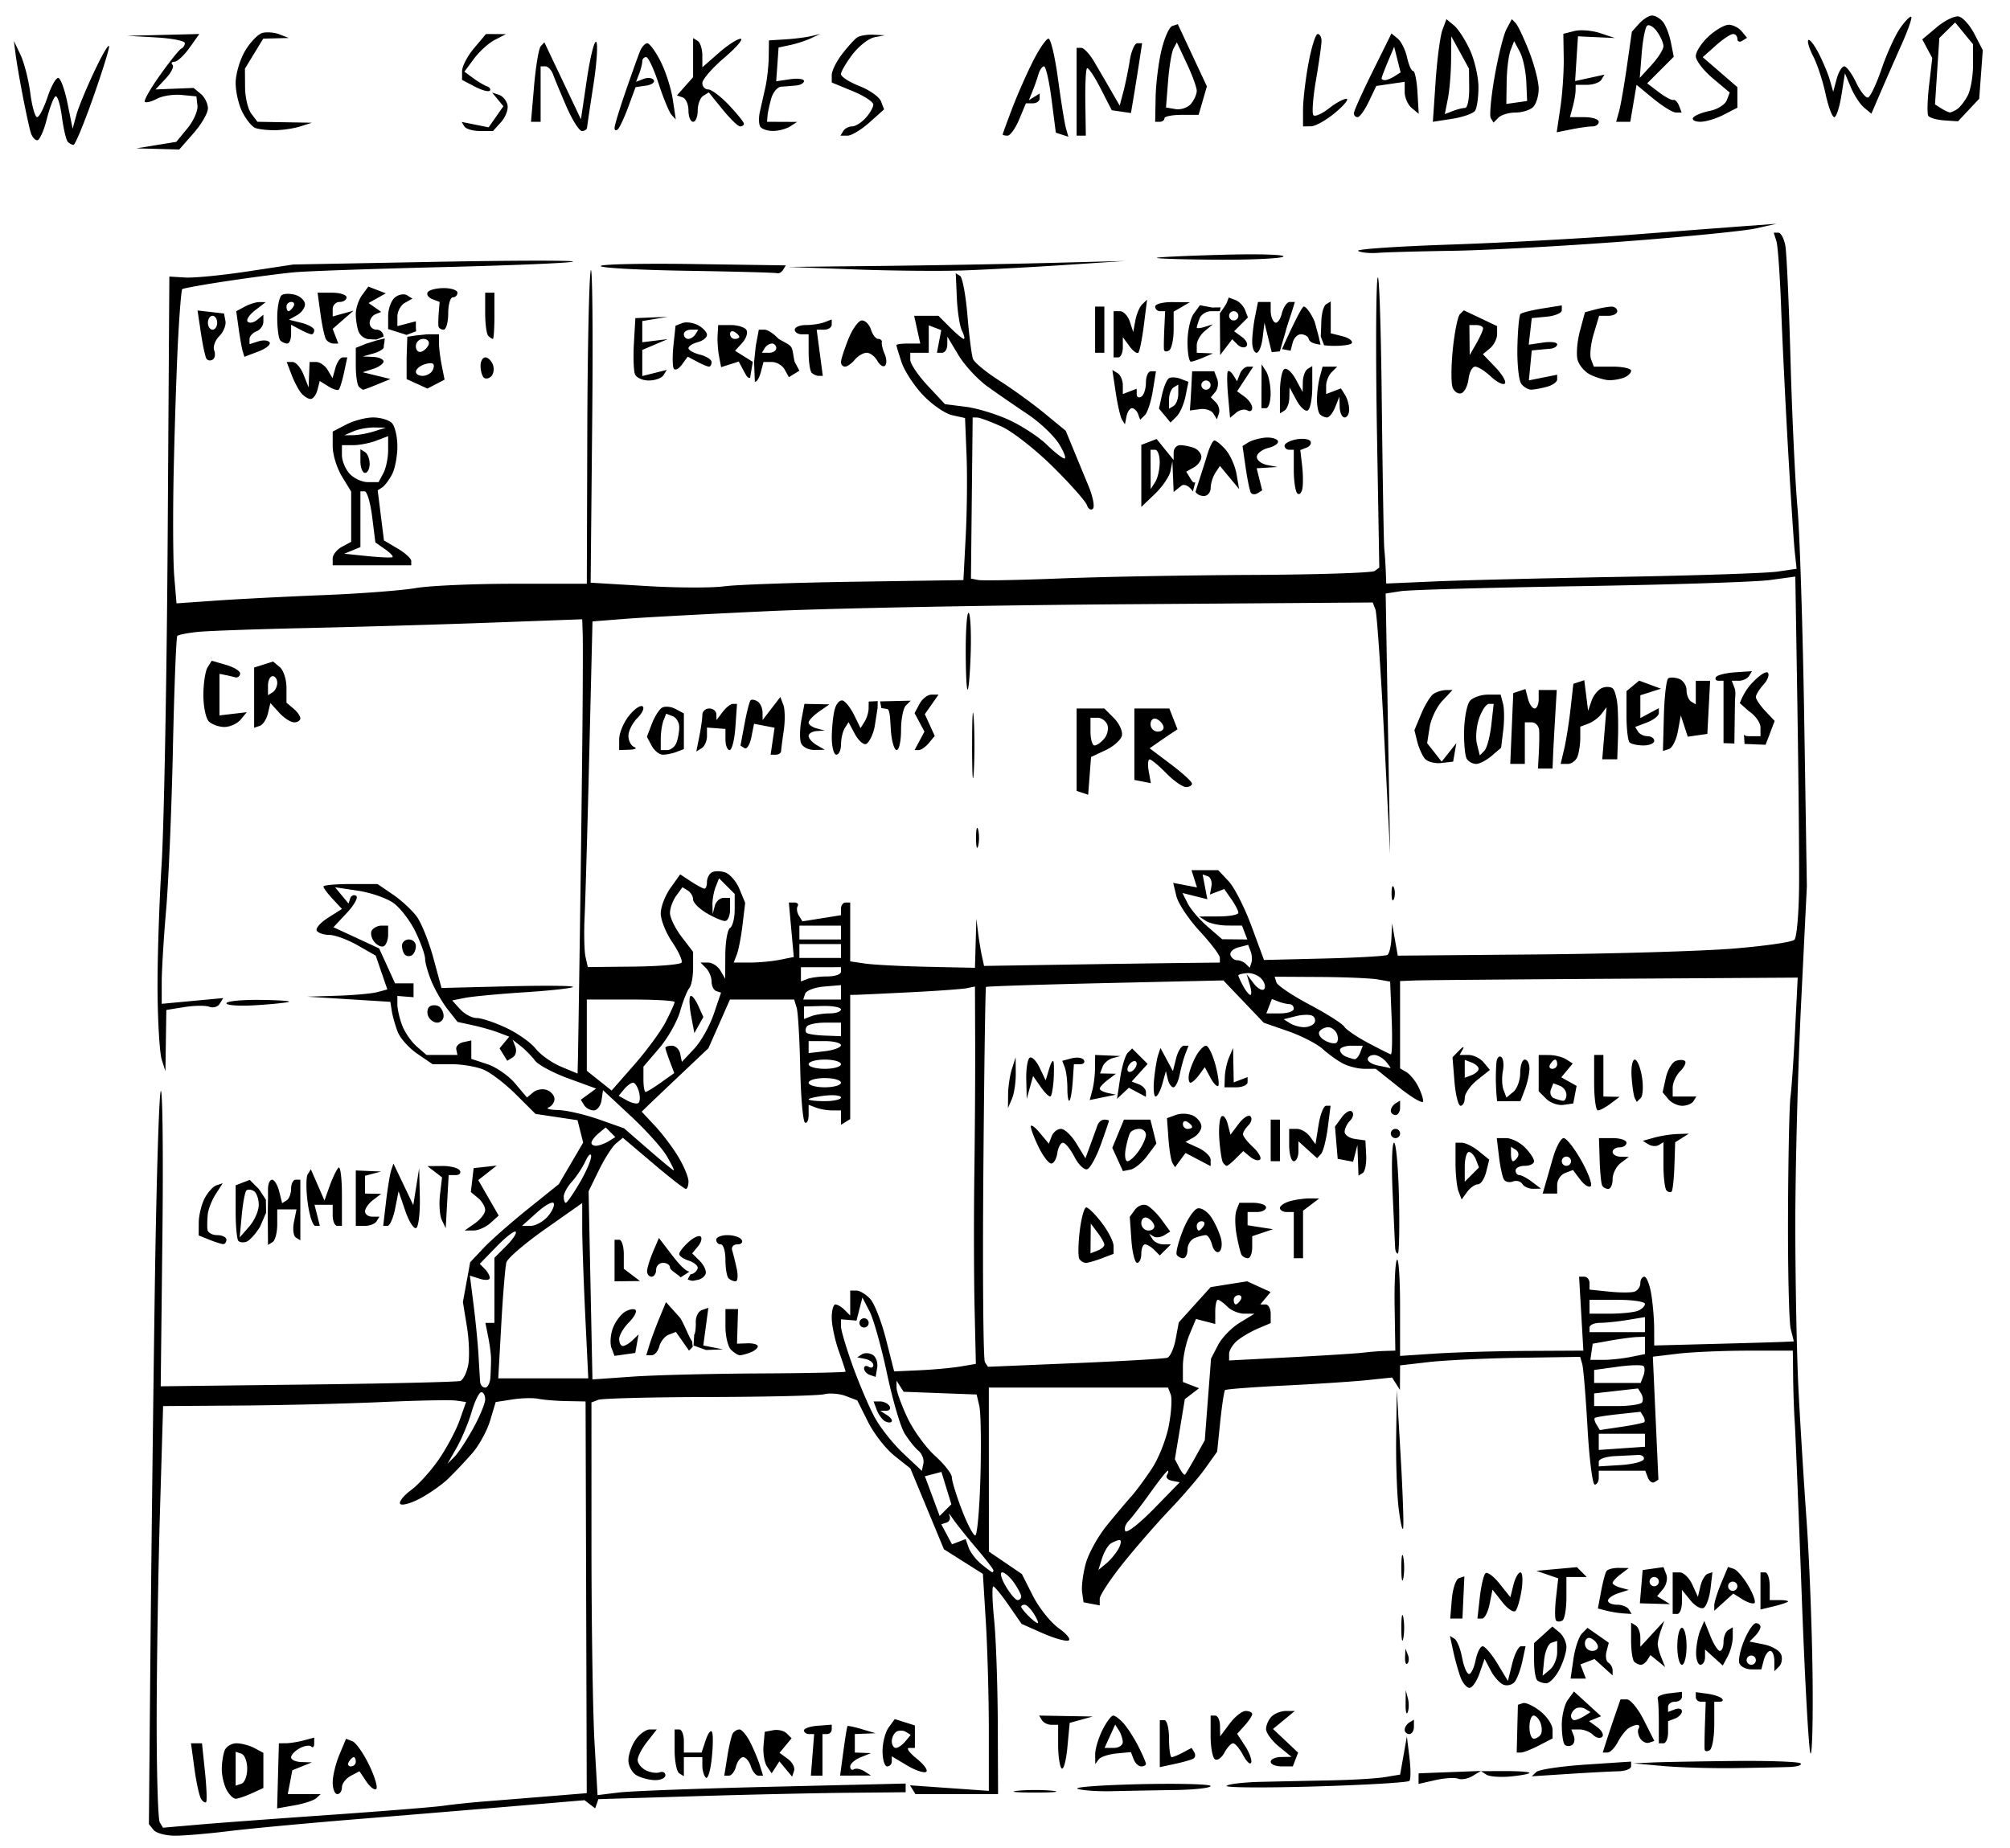 <svg xmlns="http://www.w3.org/2000/svg" viewBox="150 320 435 400"><path d="M339.948 471.765l-1.947.097-.016 1.5c-.009.825-.407 2.119-.886 2.874l-.87 1.375-1.365-2.8c-.75-1.54-1.87-2.965-2.487-3.166-.617-.2-1.399.666-1.736 1.926-.338 1.26-.62 3.979-.627 6.041-.008 2.063.436 3.75.986 3.75s1.007-1.012 1.015-2.25c.009-1.237.378-2.82.821-3.519l.806-1.269 1.36 2.542c.748 1.398 1.833 2.385 2.41 2.192.577-.192 1.604-1.992 1.929-4.07l.59-3.777M238.152 392.9l-.151 4.378v4.78l2.25 1.028 2.25 1.028 1.857-.968 1.856-.967-.606-3.033c-.334-1.668-.607-3.877-.607-4.908v-1.875h-2.5l-2.45.252m-8.55 1.076l-2.25.703-2.25.905v3.865c0 2.126.3 4.166.667 4.533.366.366.787.666.935.666.147 0 1.535-.522 3.083-1.16l2.815-1.16-3-.731-3-.732 2.25-.725c1.238-.399 2.25-1.123 2.25-1.608 0-.486-1.012-.929-2.25-.983l-2.25-.1 2.309-.65c1.27-.358 2.282-.988 2.25-1.4-.032-.413.192-1.023.192-1.848m80.112 9.379c.583 0 1.06-1.182 1.347-2.282l.523-2h1.834c1.008 0 2.247.738 2.752 1.64l.918 1.641 1.134-.701 1.134-.701-1.049-1.96c-.74-3.813-.081-2.997-3.477-4.942-.984-1.087-2.344-1.977-3.023-1.977h-1.233l-.654 3.482-.371 3.483m123.367-3.587c2.338.305 5.678.038 5.976-.444.297-.481-.603-1.162-2-1.513l-2.541-.638v-6.9l-1 .617c-.55.34-1.018 2.054-1.04 3.81l-.12 3.19m-21.84-5.05l.032 4.3.032 4.75 1.303-1.715 1.303-1.715 1.148 1.148c.632.632 1.493.805 1.914.384.42-.421-.003-1.326-.94-2.012l-1.706-1.247 1.494-1.494 1.493-1.494-.614-1.6c-.337-.88-1.27-1.852-2.074-2.16l-1.46-.561-.513 1.335-.512.804m13.354 5.159c.298-1.238 1.023-3.232 1.363-4.332l.616-2h-1.097c-.604 0-1.38 1.122-1.724 2.493-.344 1.371-1.027 2.245-1.519 1.941-.491-.303-.893-1.425-.893-2.493v-1.94h-2.75l-.625 3.124c-.344 1.719-.625 4.194-.625 5.5s.421 2.375.937 2.375c.515 0 1.11-1.462 1.324-3.25l.388-3.25.786 3.18.787 3.18 1.755-.155m-18.253 30.397c.354.572 1.042.898 1.835.898.793 0 1.448-.787 1.456-1.75.009-.962.462-2.425 1.008-3.25l.992-1.5 2.075 2.5 2.075 2.5-.547-3.197c-.3-1.758-1.338-4.12-2.305-5.25-.966-1.129-2.09-2.053-2.497-2.053-.406 0-1.218 1.781-1.805 3.958M256 339.637c.275-.302.001-.728-.608-.948-.61-.22-1.96-1.023-3-1.785l-1.892-1.386 2.096-2.828c1.153-1.555 3.178-3.384 4.5-4.063l2.404-1.235-2.161-.015-2.161-.015-2.59 3.077c-1.423 1.692-2.588 3.928-2.588 4.968v1.891l2.75 1.444c1.512.794 2.975 1.197 3.25.895zm290.97 5.725c.441 0 1.14-2.137 1.552-4.75l.748-4.75 1.294 3.069c.711 1.687 2.001 3.655 2.866 4.373l1.573 1.306 2.098-4.874a985.686 985.686 0 014.513-10.276c1.328-2.971 2.232-5.585 2.01-5.808-.223-.223-1.291.858-2.374 2.403-1.082 1.544-2.887 5.492-4.01 8.774-1.122 3.282-2.448 6.103-2.946 6.269-.498.166-1.66-1.282-2.584-3.217-.923-1.935-2.086-3.519-2.585-3.519-.5 0-1.24 1.238-1.646 2.75l-.738 2.75-.72-2.506c-.394-1.379-1.494-4.008-2.443-5.843-.95-1.835-1.95-3.112-2.225-2.837-.275.275.208 1.87 1.073 3.543.866 1.674 2.061 5.316 2.657 8.093.595 2.778 1.444 5.05 1.886 5.05zm-97.22-8.015c-.413.008-.75-.158-.75-.37s.612-1.842 1.361-3.622l1.361-3.237.697 2.777.697 2.777-1.308.83c-.72.456-1.645.836-2.058.845zm-5.935 8.015c.448 0 1.539-1.519 2.424-3.375l1.61-3.376 3.075-.451 3.076-.451v2.204c0 1.212.684 2.772 1.52 3.465l1.52 1.262-.27-4.634c-.149-2.549-.572-4.636-.94-4.639-.37-.003-.96-1.324-1.315-2.936-.354-1.612-1.257-3.44-2.007-4.062l-1.364-1.132-4.072 8.221c-2.24 4.522-4.072 8.6-4.072 9.063 0 .463.367.841.815.841zM572 344.332c-.275 0-1.114-.39-1.865-.865l-1.365-.865.468-7.188.469-7.187 1.71-1.682 1.712-1.683 1.936 2.361 1.935 2.36v4.456c0 2.45-.517 5.438-1.15 6.639-.632 1.201-1.645 2.515-2.25 2.919-.605.404-1.325.735-1.6.735zm-1.22 1.73l2.966.2 2.294-2.442 2.294-2.442.388-5.258.389-5.258-1.806-3.497c-.993-1.923-2.532-3.632-3.422-3.798-.889-.165-3.022.883-4.741 2.33l-3.125 2.629 1.078 2.015 1.079 2.015-.679 5.85c-.373 3.217-.454 6.211-.179 6.653.275.442 1.834.893 3.465 1.003zm-52.79.3c1.16 0 3.437-.686 5.06-1.526l2.95-1.525v-4.449l-3.75-3.241-3.75-3.242 2.806-2.508c1.543-1.38 3.23-2.509 3.75-2.509s.944.477.944 1.06c0 .582.472.767 1.049.41l1.048-.648-1.17-1.41c-.645-.777-1.909-1.412-2.81-1.412-.9 0-2.87 1.143-4.377 2.54-1.507 1.398-2.74 3.31-2.74 4.25s1.652 3.097 3.671 4.793l3.672 3.082-.648 1.688c-.356.928-2.018 1.962-3.692 2.297-1.675.335-3.287 1-3.583 1.48-.296.478.41.87 1.57.87zm-10.554-12.306l-2.564 2.806.42-5.272c.23-2.9.746-5.599 1.145-5.998.4-.4 1.365.146 2.145 1.213.78 1.067 1.418 2.503 1.418 3.193 0 .689-1.154 2.515-2.564 4.058zm-6.14 12.306h1.528l.676-4 .676-4 3.64 3c2.002 1.65 4.198 3 4.88 3h1.241l-.563-1.468c-.31-.808-.859-1.373-1.219-1.256-.36.116-1.786-.645-3.168-1.692l-2.513-1.904 2.88-2.88 2.88-2.88-.623-3.115c-.343-1.713-1.125-3.72-1.74-4.46-.613-.74-1.666-1.345-2.338-1.345-.673 0-1.93.788-2.796 1.75l-1.573 1.75-1.073 7.5c-.59 4.125-1.354 8.513-1.698 9.75l-.626 2.25h1.528zm-23.046-4.18l-2.25.32.07-4.82c.039-2.651.418-5.71.843-6.798l.773-1.977 1.223 2.286c.673 1.257 1.307 4.172 1.407 6.478l.184 4.191-2.25.32zm-3.937 3.267c.598-.598 2.257-1.087 3.687-1.087 1.43 0 3.14-.54 3.8-1.2.66-.66 1.2-2.443 1.2-3.963s-.932-5.142-2.072-8.05c-1.139-2.908-2.447-5.673-2.907-6.144l-.836-.858-1.145 2.14c-.63 1.177-1.786 5.785-2.57 10.24-.782 4.456-1.158 8.53-.834 9.056l.59.953 1.087-1.087zm-9.89-1.419l-1.74.668.658-3.293c.363-1.811.678-5.6.7-8.418l.043-5.125 1.916 3.5 1.916 3.5.042 4.25c.023 2.338-.371 4.25-.876 4.25s-1.702.3-2.659.668zm-.125 1.684c2.311-.36 4.533-1.15 4.937-1.754.404-.604.731-2.898.728-5.098-.004-2.2-.826-5.8-1.826-8-1.001-2.2-2.559-4.611-3.462-5.359l-1.642-1.358-.872 2.358c-.48 1.298-1.14 6.299-1.468 11.113l-.596 8.754 4.201-.656zm-56.548-3.241c-.688.821-2.185 1.336-3.328 1.144l-2.079-.349.45-5.703c.247-3.137.774-6.31 1.172-7.05l.723-1.347 2.156 4.586c1.186 2.523 2.156 5.18 2.156 5.906s-.563 1.992-1.25 2.813zm-6.75 3.89c.55 0 1-.338 1-.75-.001-.413 1.665-.75 3.702-.75h3.703l.895-3.085.894-3.084-3.148-6.732-3.147-6.733-1.2.398c-.66.218-1.718 2.61-2.353 5.316-.635 2.706-1.197 7.282-1.25 10.17l-.096 5.25h1zm32.75.972c.962-.015 3.325-1.352 5.25-2.973 1.925-1.62 2.998-2.958 2.385-2.973-.613-.015-2.325.924-3.803 2.087-1.478 1.163-2.978 1.824-3.333 1.469s-.106-3.79.553-7.633 1.198-7.654 1.198-8.468c0-.815-.372-1.482-.827-1.482-.455 0-1.355 2.865-2 6.365-.645 3.501-1.173 8.001-1.173 10v3.635l1.75-.027zm-123.575.027c.454 0 .825-.264.825-.586 0-.322-1.449-2.122-3.22-4-1.771-1.878-3.796-3.414-4.5-3.414-.704 0-1.28-.628-1.28-1.396 0-.768 2.137-3.227 4.75-5.465s4.203-4.085 3.535-4.104c-.669-.02-2.806 1.362-4.75 3.069L302 334.569v-2.544c0-1.4-.45-2.823-1-3.163l-1-.618v8.46l-1.75 1.976-1.75 1.974 1.25.438c.688.24 1.25 1.524 1.25 2.854 0 1.329.45 2.416 1 2.416s1-1.098 1-2.44c0-1.343.538-2.774 1.196-3.181l1.196-.74 2.98 3.68c1.637 2.025 3.349 3.681 3.803 3.681zm179.898.636c1.747-.35 3.796-.636 4.552-.636.756 0 1.375-.45 1.375-1s-1.402-1-3.117-1h-3.116l.603-2.25c.331-1.237.609-2.812.616-3.5l.014-1.25h2.441c1.343 0 2.749-.498 3.125-1.107l.684-1.107-3.183.7-3.184.699.308-4.843.309-4.842 4 .186 4 .185-3.183-1.06c-1.75-.584-4.262-.79-5.581-.46l-2.4.603.082 5.273c.045 2.9-.28 7.697-.72 10.659l-.803 5.385 3.178-.635zm-172.764.349c1.205-.009 2.866-.452 3.691-.985l1.5-.97-3.25-.015-3.25-.015.1-1.25c.054-.687.412-2.374.794-3.747.382-1.373 1.35-2.542 2.15-2.598.801-.055 2.244-.169 3.206-.253.962-.083 1.75-.524 1.75-.979 0-.454-1.354-.628-3.008-.385l-3.009.442.259-3.656.258-3.656 2.5-.53c1.375-.292 3.4-.95 4.5-1.464l2-.934-2 .474c-1.1.26-3.594.574-5.542.696l-3.542.221-.05 3.56c-.027 1.957-.35 4.91-.718 6.56-.368 1.65-.903 4.032-1.189 5.295-.286 1.263-.255 2.725.07 3.25.324.525 1.575.947 2.78.939zm-33.576-.385c.403-.403 1.427-2.615 2.274-4.916l1.542-4.184 2.24-.321c1.232-.177 1.995-.72 1.694-1.207-.301-.486-1.286-.601-2.189-.255l-1.641.63.673-1.755c.37-.965.674-2.169.674-2.674 0-.505.377-.918.838-.918.46 0 1.678 2.588 2.705 5.75 1.027 3.163 2.283 6.2 2.79 6.75l.923 1-.655-4.342c-.36-2.388-1.551-6.1-2.648-8.25-1.096-2.15-2.386-3.908-2.866-3.908s-1.193.788-1.585 1.75c-.392.963-1.79 4.866-3.107 8.675-1.317 3.81-2.395 7.372-2.395 7.917 0 .545.33.662.733.258zm-7.788.4c.58 0 1.08-.337 1.11-.75.03-.412.647-4.575 1.372-9.25.725-4.675 1-8.853.611-9.284-.388-.43-1.293 3.16-2.01 7.982l-1.304 8.766-3.958-8.336-3.958-8.336-.78.854c-.43.47-1.08 4.342-1.446 8.604l-.665 7.75H267v-12h1.031c.568 0 1.316.788 1.664 1.75.348.963 1.66 4.113 2.914 7 1.254 2.888 2.756 5.25 3.336 5.25zm-22.041 0h2.786l1.743-1.925c.958-1.06 1.59-2.71 1.405-3.668-.186-.957-1.013-1.964-1.838-2.237l-1.5-.495 1.222 1.48 1.221 1.481-1.598 2.282-1.598 2.282-2.923-.585-2.923-.585.608.985c.335.542 1.863.985 3.395.985zm-44.404-.178c1.65-.012 4.125-.381 5.5-.822l2.5-.8-5.89-.1-5.89-.1-1.328-1.75c-.73-.962-1.341-3.55-1.356-5.75l-.029-4 1.982-3.25 1.982-3.25 2.764-.07 2.765-.07-1.984-.775c-1.091-.426-2.763-.572-3.715-.323-.951.25-2.646 2.005-3.766 3.903-1.12 1.897-2.035 5.021-2.035 6.942 0 1.92.666 4.78 1.479 6.352.813 1.573 2.05 3.09 2.75 3.372.699.281 2.621.502 4.271.49zm174.497 1.178h.996l-.107-7.056c-.06-3.88.102-7.265.357-7.52.256-.256 1.568 1.681 2.915 4.305l2.45 4.771 2.075.304 2.074.303.556-3.303c.305-1.817.85-5.216 1.209-7.554l.654-4.25h-1.043c-.573 0-1.308 1.688-1.633 3.75-.325 2.063-.948 5.1-1.384 6.75l-.795 3-1.91-3.311a878.351 878.351 0 00-3.646-6.25c-.955-1.616-2.192-2.939-2.75-2.939H383v19h.997zm-15.946 0c.578 0 1.71-1.575 2.513-3.5l1.463-3.5h1.486c.818 0 1.487-.476 1.487-1.059v-1.059l-1.17.723-1.17.723.784-1.914a43.502 43.502 0 001.286-3.664c.277-.962.824-1.75 1.216-1.75.393 0 1.128 3.23 1.634 7.178l.92 7.177 1.355.441 1.355.44-.527-1.868c-.29-1.027-1.059-5.805-1.709-10.618-.65-4.812-1.577-8.75-2.06-8.75-.484 0-1.998 2.205-3.363 4.9-1.365 2.694-3.398 7.307-4.516 10.25-1.119 2.942-2.034 5.463-2.035 5.6 0 .138.473.25 1.051.25zm-34.626 0c.849 0 2.976-1.28 4.726-2.844l3.183-2.843-.666-1.737c-.367-.955-2.467-2.443-4.667-3.308-2.2-.864-4.001-2.023-4.001-2.575s1.124-2.478 2.498-4.279c1.373-1.8 3.51-3.47 4.75-3.708l2.252-.433-2.5-.121c-1.375-.067-2.966.21-3.534.613-.57.405-2.032 2.033-3.25 3.62-1.219 1.587-2.214 3.612-2.212 4.5l.003 1.615 4.497 1.85c2.473 1.016 4.496 2.33 4.496 2.92 0 .59-.745 1.896-1.655 2.901-.91 1.006-2.234 1.83-2.941 1.83-.707 0-1.564.45-1.904 1l-.618 1h1.543zm-167.508 2c.32-.001 2.07-4.164 3.886-9.25 1.817-5.088 3.515-10.375 3.772-11.75.258-1.375-1.04.654-2.884 4.509-1.844 3.854-3.717 8.354-4.162 10l-.809 2.991-1.11-5.5c-.61-3.025-1.523-5.5-2.027-5.5-.504 0-1.554 1.913-2.333 4.25-.78 2.338-1.777 4.25-2.218 4.25-.44 0-1.109-2.362-1.484-5.25-.375-2.887-1.326-6.6-2.113-8.25l-1.43-3 .385 3c.213 1.65.912 5.7 1.554 9s1.398 6.788 1.68 7.75c.28.963.924 1.75 1.429 1.75s1.43-2.032 2.056-4.517c.625-2.484 1.475-4.726 1.888-4.98.413-.256 1.039 1.708 1.39 4.364.353 2.655.935 5.122 1.294 5.48.359.36.915.653 1.236.652zm18.23.875l4.646.125 3.103-3.535c1.707-1.944 3.104-4.364 3.104-5.377 0-1.014-.696-2.421-1.548-3.127l-1.547-1.285-4.127.162-4.126.161 2.183-2.323c1.2-1.278 1.88-2.628 1.507-3-.371-.372-.181-.676.423-.676s2.06-1.35 3.235-3l2.136-3-7.818.193-7.818.193 6.25.355c3.438.195 6.25.746 6.25 1.224 0 .477-.343 1.019-.763 1.202-.419.183-2.475 2.74-4.568 5.681-2.094 2.942-3.589 5.565-3.323 5.831.265.266 1.442-.03 2.615-.658 1.172-.627 3.573-1.001 5.335-.83l3.204.31.236 2c.13 1.1-.849 3.314-2.175 4.922l-2.412 2.923-4.324.702-4.325.702 4.646.125zm264.1 22.494c1.79-.135 9.103-.336 16.253-.446 7.15-.11 23.8-1.019 37-2.019 13.2-1 26.025-2.27 28.5-2.823l4.5-1.005-6.5.475c-3.575.261-14.825 1.118-25 1.904-10.175.786-27.872 1.745-39.326 2.13-11.455.387-20.344 1.001-19.753 1.366.59.365 2.538.553 4.327.418zm-35.747 1.48c7.7.066 14.545-.226 15.212-.65.667-.423-4.733-.621-12-.44-7.267.183-14.112.475-15.212.65-1.1.175 4.3.373 12 .44zm-54 2.327c4.95-.178 14.85-.71 22-1.184l13-.862-16.91.435c-9.3.24-25.725.529-36.5.643l-19.59.208 14.5.542c7.975.298 18.55.396 23.5.218zm-40.309.598c.38.124.958-.206 1.284-.733l.593-.96-20.035-.29c-11.02-.16-20.035.037-20.034.437 0 .4 8.438.861 18.751 1.024 10.313.162 19.06.397 19.441.522zM246 391.362c.55 0 1-1.575 1-3.5s.45-3.5 1-3.5 1-.45 1-1-1.323-1-2.941-1c-1.618 0-3.19.403-3.494.895-.305.493.151 1.166 1.013 1.497l1.566.6-.183 2.254c-.1 1.24-.133 2.592-.072 3.004.061.413.561.75 1.111.75zm10.667 2c.183 0 .333-2.25.333-5v-5h-2v4.334c0 2.383.3 4.633.667 5 .366.366.816.666 1 .666zm-34.501 1h1.048l-.61-1.588-.609-1.587 2.253-1.966 2.252-1.965-2.25.62-2.25.621v-1.567c0-.863.675-1.568 1.5-1.568s1.5-.45 1.5-1-1.411-1-3.136-1h-3.136l.628 4.583c.346 2.52.884 4.996 1.195 5.5.312.505 1.039.917 1.615.917zm-9.725-7c-.243 0-.441-.45-.441-1s.477-1 1.059-1 .78.45.441 1c-.34.55-.816 1-1.059 1zm-.274 7c.458 0 .833-.916.833-2.035v-2.035l1.934 1.035c1.064.57 2.19 1.035 2.5 1.035.311 0 .566-.401.566-.891s-1.231-1.201-2.736-1.579l-2.736-.686 1.736-.972c.955-.534 1.736-1.594 1.736-2.354s-.896-1.667-1.991-2.015c-1.095-.348-2.445-.351-3-.008-.555.343-1.009 2.547-1.009 4.898 0 2.35.3 4.574.667 4.94.366.367 1.041.667 1.5.667zm223.224-1.5l-.882-3.25c-.777-1.787-1.836-3.25-2.354-3.25-.517 0-3.794 7.137-4.7 9.2l1.85.352.464-1.776c.255-.977 1.05-1.776 1.764-1.776.715 0 1.45.383 1.634.85.183.468.285 1.1 2.622 1.405M403 395.862c.55-.34 1-2.369 1-4.51v-3.89l1.75-1.02 1.75-1.019-3.75-.03c-2.063-.017-3.75.42-3.75.97s.484 1 1.076 1h1.077l-.173 3.75c-.096 2.062-.13 4.113-.077 4.558.053.445.547.531 1.097.191zm-15 .5h1v-10h-2v10h1zm4 1c.55 0 1-.986 1-2.191v-2.191l1.418 1.94c.78 1.066 1.65 1.707 1.935 1.422.284-.284.827-2.983 1.206-5.998l.69-5.482-1.04 1c-.572.55-1.246 2.125-1.497 3.5l-.458 2.5-.744-2.25c-.409-1.237-1.366-2.25-2.127-2.25H391v10h1zm-186.119-1.261c1.647-.622 2.76-1.51 2.473-1.975-.287-.465-1.384-.572-2.438-.237l-1.916.608v-1.099c0-.604.675-1.358 1.5-1.674.825-.317 1.5-1.258 1.5-2.091v-1.516l-1.342 1.114c-.738.613-1.658.797-2.045.41-.387-.386.33-1.497 1.592-2.468l2.295-1.766-1.316-.023c-.723-.012-2.157.429-3.187.98l-1.87 1.001.521 3.749c.288 2.061.684 4.281.88 4.933l.359 1.184 2.994-1.13zM417 389.362c-.55 0-1-.45-1-1s.45-1 1-1 1 .45 1 1-.45 1-1 1zm-2.835-2.827l-1.871.032-2.607-.498-1.343 1.838c-.74 1.01-1.344 3.776-1.344 6.146s.337 4.278.75 4.239c.413-.039 1.65-.457 2.75-.93l2-.86-1.75-.07-1.75-.07v-1.64c0-.901.788-2.288 1.75-3.081l1.75-1.442-1.75.55c-.962.303-1.75.376-1.75.164 0-.213.273-1.1.607-1.969.334-.87 1.459-1.582 2.5-1.582H414m-218 4c-.55 0-1-.675-1-1.5s.45-1.5 1-1.5 1 .675 1 1.5-.45 1.5-1 1.5zm.025 6.484c.488-.301.639-1.197.334-1.99-.304-.793.188-2.184 1.094-3.09.906-.905 1.508-2.38 1.338-3.275l-.308-1.629-2.867-.328-2.867-.329.723 4.829c.398 2.655.935 5.173 1.194 5.594.26.422.871.52 1.36.218zm136.853 1.516c.482 0 1.437-.675 2.122-1.5.685-.825 1.842-1.5 2.573-1.5.73 0 1.766.784 2.302 1.742s1.29 1.427 1.674 1.043c.384-.384.346-1.505-.084-2.492-.43-.986-.711-2.13-.624-2.543.088-.412-.26-.75-.774-.75-.513 0-1.218-.9-1.567-2-.35-1.1-1.23-2-1.959-2-.728 0-2.048 1.81-2.932 4.02-.885 2.212-1.609 4.462-1.609 5 0 .54.395.98.878.98zm-33.937-6c-.518 0-.941-.45-.941-1s.702-1 1.559-1h1.559l-.618 1c-.34.55-1.041 1-1.559 1zm-1.37 5.573l1.265-1.73 2.016 1.078c1.11.594 2.271 1.08 2.582 1.08.311 0 .566-.442.566-.982s-1.125-1.263-2.5-1.608c-1.375-.345-2.5-.976-2.5-1.403 0-.426.9-1.01 2-1.298 1.1-.287 2-.999 2-1.581s-.867-1.523-1.928-2.09c-1.06-.567-2.59-.777-3.401-.466l-1.474.566-.443 4.18c-.243 2.3-.219 4.587.054 5.083.274.495 1.067.122 1.763-.83zm29.63 2.427h.868l-.663-5-.664-5h1.63c.895 0 1.628-.498 1.628-1.107v-1.107l-1.582.607c-.87.334-2.67.607-4 .607s-2.418.45-2.418 1 .675 1 1.5 1h1.5v3.834c0 2.108.3 4.133.667 4.5.366.366 1.057.666 1.534.666zm170.967.933c.918.037 2.38-.206 3.25-.54.87-.334 1.582-1.009 1.582-1.5 0-.491-1.814-.893-4.031-.893h-4.032l-.604-1.575c-.333-.866-.075-3.341.571-5.5l1.176-3.925h1.96c1.078 0 1.96-.45 1.96-1s-.563-.994-1.25-.986c-.688.007-2.259.284-3.492.614l-2.243.601-1.082 4.02c-.595 2.21-.834 5.011-.53 6.223.305 1.212 1.576 2.696 2.825 3.298 1.25.602 3.023 1.125 3.94 1.163zM309 393.362c-.55 0-1-.476-1-1.059 0-.582.45-.78 1-.44s1 .816 1 1.058c0 .243-.45.441-1 .441zm7.441 3h-1.559l.618-1c.34-.55 1.041-1 1.559-1s.941.45.941 1-.702 1-1.559 1zm-3.525 1.965l-1.918-1.198-1.918-1.198 1.558-1.721c.857-.947 1.262-2.2.9-2.785-.36-.584-1.883-1.063-3.383-1.063h-2.726l-.126 2.25c-.07 1.238.074 3.288.319 4.557l.445 2.307 1.905-.605 1.906-.605 1.096 2.048c.603 1.127.775 1.485 1.357 1.485m-21.921.563c1.36 0 2.79-.515 3.18-1.146l.708-1.146-2.649.665-2.649.665v-5.652l2.75-1.17 2.75-1.17-2.75.338-2.75.339v-4.59l2.75-.457 2.75-.457-3.5.14-3.5.141-.307 5.381c-.169 2.96-.07 5.997.219 6.75.289.753 1.638 1.37 2.998 1.37zm-34.094-.916c.522-.522.679-1.655.348-2.517-.33-.862-1.065-1.567-1.633-1.567-.567 0-1.031.825-1.031 1.834 0 1.008.308 2.14.683 2.516.376.376 1.11.256 1.633-.266zm225.056 2.903c.62-.008 2.14-.285 3.378-.617s2.25-1.057 2.25-1.611v-1.009l-3.062.613-3.063.612.313-3.237.312-3.238 1.25-.125c.688-.069 1.925-.181 2.75-.25s1.5-.497 1.5-.952c0-.454-1.385-.623-3.078-.375l-3.079.452.329-2.875.328-2.875 3.25-.313c1.788-.173 3.25-.793 3.25-1.378v-1.064l-4.212.673c-2.317.37-4.448.909-4.736 1.196-.287.288-.585 3.53-.662 7.205-.076 3.674.31 7.244.858 7.931.548.688 1.504 1.244 2.124 1.237zm-240.185-8.216c-.653.218-1.187-.317-1.187-1.187 0-.871.713-1.584 1.583-1.584.871 0 1.406.535 1.188 1.188-.218.653-.93 1.365-1.583 1.583zm.254 5.23c-.793 0-1.441-.403-1.441-.894s.74-1.177 1.643-1.523c.904-.347 1.849-.425 2.1-.174.252.251.16.937-.202 1.524-.362.586-1.307 1.066-2.1 1.066zm-1.39-9.655l-.051-.752v-1.407l-2 .523-2 .523v-2.067c0-1.136.733-2.477 1.628-2.978l1.629-.911-1.172-.725c-.645-.398-1.828-.18-2.629.485-.8.664-1.456 2.473-1.456 4.018v2.81l2 .635 2 .635m-5 .365c0-.825-.675-1.5-1.5-1.5s-1.5-.637-1.5-1.416c0-.78.563-1.645 1.25-1.924l1.25-.508-1.37-.959-1.37-.96 1.87-1.049 1.87-1.05-1.895-.729-1.894-.73-1.356 1.854c-.745 1.02-1.355 2.856-1.355 4.08 0 1.225.273 2.94.607 3.81.334.87 1.346 1.61 2.25 1.645l1.643.063m238 .873l-1.43 2.5-.035-3.25-.035-3.25h1.5c.825 0 1.484.338 1.465.75-.02.413-.679 1.875-1.465 3.25zm-3.25 10.756c.688-.225 1.392-1.613 1.566-3.083.174-1.47.82-2.673 1.436-2.673.615 0 2.159.977 3.43 2.17 1.27 1.195 2.617 1.865 2.991 1.49.375-.374-.541-1.956-2.035-3.516l-2.716-2.834 1.54-1.278c.846-.702 1.538-2.07 1.538-3.04v-1.764l-3.604-1.71-3.604-1.71-.844.846c-.464.465-1.151 3.855-1.527 7.532-.376 3.678-.4 7.427-.052 8.333.348.906 1.194 1.463 1.882 1.237zm-249.034 1.244c.534 0 1.2-.875 1.48-1.944l.508-1.945 1.853 1.157c1.018.636 2.045.949 2.28.694.236-.254.743-1.924 1.126-3.712l.696-3.25h-.963c-.53 0-1.247 1.013-1.595 2.25l-.633 2.25-1.034-1.75c-.568-.962-1.686-1.75-2.484-1.75H217l-.106 2.75-.107 2.75-1.086-2.75c-.598-1.512-1.664-2.75-2.37-2.75h-1.281l1.033 2.717c.568 1.495 1.512 3.295 2.097 4 .586.706 1.502 1.283 2.036 1.283zm206.784 2c.55 0 .993-1.462.985-3.25-.009-1.787-.452-3.925-.985-4.75l-.97-1.5-.015 4.75-.015 4.75h1zm4 .5c.55-.34 1.018-1.604 1.04-2.809l.04-2.19 1.508 2.779c.829 1.529 1.936 2.515 2.46 2.19.523-.323.952-2.613.952-5.088v-4.5l-1 .618c-.55.34-1.018 1.604-1.04 2.81l-.04 2.19-1.508-2.78c-.829-1.528-1.936-2.514-2.46-2.19-.523.323-.952 2.613-.952 5.088v4.5l1-.618zm9.199 1.5c.476 0 1.272-1.012 1.77-2.25l.904-2.25.064 2.25c.034 1.238.513 2.25 1.063 2.25.55 0 .993-.787.985-1.75-.009-.962-.413-2.378-.9-3.146l-.883-1.395-1.601.614-1.601.614v-1.768c0-.973.54-2.309 1.2-2.969l1.2-1.2h-3.167l-.603 2.25c-.331 1.238-.609 3.413-.616 4.834-.008 1.42.286 2.883.653 3.25.366.366 1.056.666 1.532.666zm-19.64-1.05c.745-.617 1.823-.832 2.397-.477.574.355 1.044.106 1.044-.554 0-.659-.735-1.735-1.632-2.392l-1.633-1.193 1.748-2.667 1.747-2.667h-1.146c-.63 0-1.42.713-1.755 1.584l-.607 1.584-.807-1.305c-.443-.718-.976-1.093-1.184-.834-.208.26-.186 2.625.049 5.258l.427 4.786 1.353-1.122zm-6.559-4.95c-.55 0-1-.45-1-1s.45-1 1-1 1 .45 1 1-.45 1-1 1zm2.796 5.113c.236-.708-.06-1.778-.66-2.377l-1.088-1.088.993-1.197c.546-.659.713-1.93.37-2.824l-.625-1.627H408l-.15 3a201.88 201.88 0 01-.25 4.25l-.1 1.25 2.161-.298c1.19-.163 2.51.264 2.933.951l.772 1.249.43-1.289zM404 407.862l-1 .618v-2c0-1.1.45-2.278 1-2.618l1-.618v2c0 1.1-.45 2.278-1 2.618zm.642 2.287c.722-.722 1.592-2.705 1.932-4.406l.618-3.093-1.686-.647c-.928-.356-2.061-.416-2.52-.133-.457.284-1.132 1.878-1.498 3.545l-.665 3.03 1.253 1.508 1.252 1.51 1.314-1.314zm-10.842-.037c.19-.962.726-1.75 1.19-1.75.464 0 1.05.563 1.302 1.25l.458 1.25 1.022-1c.562-.55 1.333-2.912 1.713-5.25l.69-4.25h-1.087c-.598 0-1.088 1.099-1.088 2.441 0 1.343-.45 2.72-1 3.06-.55.34-1 .093-1-.549v-1.166l-1.5.576-1.5.575v-1.91c0-1.05-.51-2.224-1.135-2.61l-1.135-.702.732 4.893c.403 2.69 1.016 5.342 1.362 5.892l.63 1 .346-1.75zm38.046 15.723c.19-.938.17-3.216-.046-5.06l-.392-3.356 1.36-.521c.747-.287 1.116-.915.82-1.395-.297-.48-1.676-.655-3.064-.39-1.388.265-2.524.88-2.524 1.366 0 .486.45.883 1 .883h1v4.334c0 2.383.337 4.673.75 5.09.413.415.906-.012 1.096-.95zm-9.696.934l1.012-.625-.6-2.39-.6-2.392 2.269-.136 2.269-.136-2.25-.434c-1.238-.238-2.25-1.028-2.25-1.755 0-.727 1.143-1.609 2.54-1.96 1.398-.35 2.291-1.043 1.985-1.538-.306-.496-1.581-.792-2.833-.658-1.252.133-2.842.592-3.532 1.018l-1.256.777.675 4.66c.372 2.565.875 5.007 1.118 5.428.242.422.897.485 1.453.141zM400 424.362l-.97 1.5-.015-4.25-.015-4.25h1c.55 0 .993 1.238.985 2.75-.009 1.513-.452 3.425-.985 4.25zm8.686.008c-.497.307-.867-.492-1.257-1.123l-.71-1.148 1.64-.918c.903-.505 1.641-1.523 1.641-2.262 0-.738-.712-1.616-1.582-1.95-.87-.334-2.22-.607-3-.607-.78 0-1.418.725-1.418 1.611v1.61l-1.844-2.277-1.844-2.277-1.656.635-1.656.635V429.736l2.949-2.824c1.621-1.554 3.135-3.776 3.363-4.938l.416-2.112.136 3.318.136 3.317 1.81-1.462c1.053-.334 1.991.785 2.345 1.358m-181.655-12.2l-2 .029 2-.86c1.1-.473 3.125-.846 4.5-.83l2.5.03-2.5.8c-1.375.44-3.4.814-4.5.83zm2.5 8.17c.55 0 1-.874 1-1.942 0-1.067-.45-2.219-1-2.559l-1-.618v2.56c0 1.407.45 2.558 1 2.558zm.62 2c-1.27 0-3.055-.824-3.965-1.83-.91-1.005-1.655-2.805-1.655-4v-2.17h2.435c1.34 0 3.59-.44 5-.976l2.565-.975v3.04c0 1.673-.466 3.912-1.035 4.976l-1.035 1.934h-2.31zm5.32 16.239c-.242.157-2.69.054-5.44-.227l-5-.513 1.75-.718 1.75-.719V426.362h.928c.51 0 1.239 2.487 1.619 5.526l.69 5.527 2.071 1.45c1.14.798 1.873 1.58 1.632 1.737zm-4.44 1.76h8.5v-.943c0-.52-1.328-1.728-2.951-2.687l-2.952-1.744-.678-5.424-.677-5.424.98-.639c.538-.351 1.496-1.622 2.128-2.823.633-1.201 1.15-3.924 1.15-6.05s-.54-4.406-1.2-5.066c-.66-.66-2.482-1.2-4.05-1.2-1.567 0-4.177.687-5.8 1.526l-2.95 1.526.004 3.224c.002 1.773.902 4.698 2 6.498l1.996 3.275v10.88l-2 1.071c-1.1.589-2 1.73-2 2.535v1.465h8.5zm-21.5 27.5l-1 .618v-2.059c0-1.132.45-2.059 1-2.059s1 .649 1 1.441c0 .793-.45 1.72-1 2.06zm-2.778 7.26c.673-.225 1.464-1.43 1.759-2.68l.536-2.27 1.897 2.095c1.043 1.152 2.501 2.095 3.241 2.095.74 0 1.345-.395 1.345-.877 0-.483-.675-1.438-1.5-2.123l-1.5-1.245v-3.255c0-1.79-.653-3.797-1.452-4.46l-1.452-1.205-2.048.65-2.048.65v13.032l1.222-.408zm-7.644.24c1.197 0 2.774-.72 3.504-1.598l1.326-1.598-2.954.348-2.954.348v-9l1.25.25c.688.138 1.655.363 2.15.5.495.138.979-.2 1.075-.75.097-.55-1.247-1.414-2.986-1.92l-3.162-.919-.898 1.42c-.494.78-.905 3.467-.914 5.97-.008 2.502.525 5.09 1.185 5.75.66.66 2.18 1.2 3.378 1.2zm6.672 60.241c3.438-.212 6.7-.543 7.25-.734.55-.192-2.262-.384-6.25-.428-3.988-.043-7.25.287-7.25.735s2.813.64 6.25.427zm41.532 42.51l.318-5.75h1.509c.83 0 1.23-.45.891-1-.34-.55-2.054-.987-3.809-.969l-3.191.032 1.584 1.218 1.584 1.218-.443 3.745c-.243 2.06-.064 4.535.398 5.5l.841 1.755.318-5.75zm-17.841 5.25c1.068 0 2.22-.45 2.559-1l.618-1h-1.559c-.857 0-1.559-.514-1.559-1.14 0-.627.787-1.738 1.75-2.469l1.75-1.328-1.75-.032-1.75-.032V574.51l1.75-.457 1.75-.458-2.75-.116-2.75-.116v12h1.941zm-10.704 0h.98l-.574-2.287-.574-2.285H222v2.285c0 1.258.45 2.286 1 2.286h1v-6.666c0-3.667-.338-6.335-.75-5.929-.412.406-1.263 2.169-1.89 3.917l-1.14 3.178-1.473-3.376-1.473-3.377-.676 1.094c-.371.602-.375 3.358-.008 6.126.367 2.768 1.108 5.033 1.647 5.033zm34.212 1c1.041 0 2.699-.73 3.683-1.62l1.79-1.62-2.21-3.839-2.208-3.838 1.998-1.571 1.998-1.572-2.5.28-2.5.28-.3 2.585-.301 2.585 1.55 1.287c.853.708 1.551 1.881 1.551 2.608 0 .726-1 2.021-2.223 2.877l-2.222 1.557h1.894zm-12.364-.554c.503-.31.851-3.35.773-6.756l-.142-6.19-.637 4-.637 4-2.149-4.5-2.148-4.5-.492 1.5c-.27.824-.768 3.862-1.107 6.75l-.615 5.25h.923c.508 0 1.256-1.688 1.663-3.75l.74-3.75 1.457 4.255c.801 2.341 1.868 4.002 2.371 3.691zm-36.15-.308l-2.064 2.361.447-4.8c.246-2.639.695-5.046.998-5.35.303-.302 1.03-.253 1.617.11.587.362 1.067 1.707 1.067 2.988 0 1.282-.93 3.393-2.065 4.691zm4.012-2.639l.026 3.31.027 3.308 1-.618c.55-.34 1-2.07 1-3.845v-3.226h4.164l-.55 2.747c-.301 1.51-.113 3.016.419 3.344l.967.598v-13.118h-1c-.55 0-1 .874-1 1.941 0 1.068-.437 2.211-.97 2.541l-.971.6-.638-2.54c-.35-1.398-1.039-2.542-1.53-2.542-.49 0-.891.9-.891 2v2m-9.75 9.937c.412.035.75-.387.75-.937s-.9-1-2-1-2.052-.562-2.115-1.25c-.063-.687-.027-2.15.081-3.25.109-1.1.88-3.065 1.715-4.366l1.518-2.367-1.35.446c-.742.245-1.905 1.535-2.584 2.866-.68 1.332-1.242 3.673-1.25 5.203l-.015 2.783 2.25.904c1.238.497 2.588.933 3 .968zm255.406 61.558c.175-.547-.06-7.52-.522-15.495l-.84-14.5-.138 10c-.076 5.5.158 12.473.521 15.495.363 3.023.803 5.048.979 4.5zm.05 10.755c.238-1.237.238-3.262 0-4.5-.239-1.237-.434-.225-.434 2.25s.195 3.488.434 2.25zm54.294 1.75c-.55 0-1-.45-1-1s.45-1 1-1 1 .45 1 1-.45 1-1 1zm.16 3.786l3.261.092-1.396-.862-1.396-.863 1.297-1.564c.714-.86 1.024-2.276.69-3.146l-.607-1.583-2.255.32-2.254.32-.301 3.597-.301 3.596 3.261.093zm25.59.593c1.513-.363 2.938-.822 3.167-1.02.229-.197-.559-.359-1.75-.359H533v-3c0-1.65-.45-3-1-3h-1v8.038l2.75-.66zm-8.75-3.379c-.55 0-1-.45-1-1s.45-1 1-1 1 .45 1 1-.45 1-1 1zm-1.944 2.45l2.056-1.861 2.041 1.275c1.123.701 2.277 1.04 2.564.753.287-.288-.323-1.97-1.357-3.74-1.033-1.769-2.443-3.405-3.133-3.635l-1.255-.418-1.486 3.556c-.817 1.956-1.486 4.09-1.486 4.743v1.187l2.056-1.86zM513 669.362c.55 0 1-1.175 1-2.61v-2.611l1.838 2.27c1.011 1.248 2.311 1.977 2.89 1.62.578-.358 1.236-2.237 1.463-4.177l.411-3.526-1.023.341c-.563.188-1.27 1.388-1.573 2.667l-.549 2.325-1.207-2.65c-.664-1.457-1.892-2.649-2.729-2.649H512v9h1zm-11.691-.116l1.809.116-.618-1c-.34-.55-1.491-1-2.559-1s-1.941-.397-1.941-.883 1.012-1.209 2.25-1.606l2.25-.723-1.75-.467c-.962-.257-1.75-.722-1.75-1.034 0-.311.788-1.164 1.75-1.895l1.75-1.328-2.191-.032c-1.205-.018-2.402.31-2.66.726-.257.416-.776 2.4-1.152 4.408l-.685 3.651 1.844.476c1.014.261 2.658.527 3.653.591zm-30.564 1.116c.553 0 1.287-1.41 1.632-3.133l.626-3.133 2.127 2.705c1.17 1.487 2.46 2.334 2.868 1.882.408-.451.997-2.508 1.309-4.57.312-2.063.194-3.75-.261-3.75-.456 0-1.132 1.207-1.503 2.684l-.674 2.684-2.345-2.934c-1.29-1.614-2.663-2.62-3.052-2.234-.388.385-.937 2.748-1.22 5.25l-.512 4.55h1.005zm-5.569-.007l1.324-.007.208-4.562.208-4.563-1.182.395c-.65.216-1.34 2.272-1.532 4.569l-.35 4.175 1.324-.007zm22.963.421c.474-.293.861-2.53.861-4.973v-4.44h4.4l-1.064-1.065-1.064-1.064-4.386.397-4.386.398 2.364.813 2.363.813-.486 4.314c-.268 2.373-.256 4.545.026 4.827.281.281.9.272 1.372-.02zm-34.433 3.836c.238-1.237.238-3.262 0-4.5-.239-1.237-.434-.225-.434 2.25s.195 3.488.434 2.25zm64.294 5.75c.55 0 1-.745 1-1.655v-1.655l1.92 1.738 1.92 1.738 1.08-2.017c.594-1.11 1.08-2.973 1.08-4.142v-2.125l-1 .618c-.55.34-1 1.492-1 2.56 0 1.067-.351 1.94-.78 1.94-.43 0-1.366-1.462-2.08-3.25l-1.298-3.25-.85 2c-.469 1.1-.883 3.238-.922 4.75-.038 1.513.38 2.75.93 2.75zm-4 0c.55 0 1-1.8 1-4s-.45-4-1-4-1 1.8-1 4 .45 4 1 4zm-8.892 0c.426 0 1.066-.472 1.422-1.048l.648-1.049 1.598 1.299 1.598 1.298-.806-2c-.443-1.1-.806-2.45-.806-3 0-.55.318-1.9.707-3l.707-2-2.588 2.806-2.588 2.806v-1.997c0-1.098-.45-2.275-1-2.615l-1-.618v3.892c0 2.141.3 4.193.667 4.56.366.366 1.015.666 1.44.666zm-50.504-.27c.332-.333.368-1.195.08-1.917l-.526-1.313-.079 1.917c-.043 1.054.193 1.645.525 1.312zm74.396.27c-.55 0-1-.45-1-1s.45-1 1-1 1 .45 1 1-.45 1-1 1zm.062 1h2.125l.523-2c.288-1.1.92-2 1.407-2 .485 0 .883.99.883 2.2v2.2l1.033-1.033c.568-.568.764-1.732.436-2.587-.328-.856-2.002-1.837-3.72-2.18l-3.124-.625 1.188-1.187c.653-.653 1.187-1.548 1.187-1.988 0-.44-.444-.8-.987-.8-.542 0-1.681 1.664-2.53 3.697-.85 2.034-1.32 4.284-1.046 5 .275.717 1.456 1.303 2.625 1.303zm-34.479-4c-.87 0-1.583-.712-1.583-1.583s.534-1.405 1.188-1.188c.653.218 1.365.93 1.583 1.584.218.653-.317 1.187-1.188 1.187zm-3.024 6h1.655l-.59-1.538-.59-1.538 1.52-.583 1.52-.583 1.963 1.776 1.963 1.776v-1.096c0-.603-.408-1.348-.906-1.656-.498-.308-.685-1.407-.414-2.442l.492-1.882-2.304-1.613-2.303-1.614-1.214 1.247c-.667.685-1.491 3.159-1.83 5.496l-.618 4.25h1.656zm-6.136-1.936l-1.578 1.31.328-3.36c.18-1.848.89-3.544 1.577-3.77l1.25-.41v2.46c0 1.354-.71 3.05-1.577 3.77zm-.782 2.936c.72 0 1.994-1.327 2.833-2.95.84-1.623 1.526-3.818 1.526-4.878s-.683-2.494-1.519-3.187l-1.519-1.26-1.98 1.792-1.982 1.793v3.678c0 2.024.3 3.979.667 4.346.366.366 1.255.666 1.974.666zm-16.614 1c.592 0 1.57-1.414 2.172-3.142l1.096-3.143 1.322 2.524c.728 1.388 1.978 2.776 2.78 3.083.801.308 1.888.024 2.414-.631.527-.655 1.27-2.653 1.653-4.44l.695-3.25h-.98c-.54 0-1.399 1.687-1.91 3.75l-.93 3.75-2.269-3.75c-1.247-2.063-2.684-3.75-3.194-3.75-.51 0-1.196 1.35-1.526 3-.33 1.65-.973 3-1.43 3-.456 0-1.126-1.58-1.488-3.512-.362-1.93-1.106-3.787-1.652-4.125l-.994-.614.734 3.375c.404 1.856 1.116 4.388 1.583 5.625.466 1.238 1.332 2.25 1.924 2.25zm-13.371 5.27c.274-.678.29-2.028.037-3l-.461-1.77-.037 3c-.02 1.65.187 2.446.46 1.77zm.344 4.73c.55 0 1-.701 1-1.559v-1.559l-1 .618c-.55.34-1 1.042-1 1.56 0 .517.45.94 1 .94zm55 2c.55 0 1-1.077 1-2.393v-2.393l1.5-.575c.825-.317 1.5-1.026 1.5-1.576s-.675-.741-1.5-.424l-1.5.575v-1.107c0-.609.675-1.107 1.5-1.107s1.5-.48 1.5-1.066v-1.067l-2.75.317c-1.512.174-2.637.654-2.5 1.066.137.413.25 2.775.25 5.25v4.5h1zm-19.25-5.015c-.413.008-.75-.408-.75-.926 0-.517.45-1.219 1-1.559.55-.34 1.498-.31 2.107.066l1.107.684-1.357.86c-.746.473-1.695.866-2.107.875zm-.542 5.387c.51-.316.687-1.204.392-1.973l-.537-1.399h1.768c.973 0 2.301.533 2.952 1.184.651.65 1.528.839 1.949.418.42-.421-.046-1.358-1.037-2.083l-1.801-1.317 1.303-.533 1.303-.533-2.933-2.678-2.933-2.677-1.317 1.8c-.724.991-1.317 3.44-1.317 5.444 0 2.003.288 3.93.64 4.281.351.352 1.057.382 1.568.066zM520 698.862c.55-.34 1-2.841 1-5.559v-4.94h1.167c.641 0 .85-.318.462-.705-.388-.388-1.813-.853-3.167-1.035l-2.462-.33v1.035c0 .569.483 1.034 1.074 1.034h1.074l-.163 4.75c-.09 2.613-.123 5.114-.074 5.56.049.444.539.53 1.089.19zm-22.103.5c.568 0 1.566-1.012 2.218-2.25.651-1.237 1.68-2.58 2.285-2.985.605-.404 1.464-.741 1.909-.75.445-.008.587.344.316.783-.271.439-.125 1.394.325 2.122s1.328 1.154 1.95.947l1.132-.378-2.266-4.494c-1.246-2.472-2.896-4.495-3.665-4.495h-1.4l-1.208 3.5a288.866 288.866 0 00-1.918 5.75l-.71 2.25h1.032zm-15.956-3c-.518 0-.941-1.125-.941-2.5s.402-2.5.893-2.5 1.168.716 1.503 1.59c.336.875.357 2 .048 2.5s-.985.91-1.503.91zm-2.77 3c.51 0 2.256-.686 3.879-1.525l2.95-1.526v-1.902c0-1.046-1.201-2.846-2.67-4.001-1.467-1.155-3.155-1.938-3.75-1.74l-1.08.36-.13 5.167-.128 5.167h.929zm-51.778 3h2.393l.572-1.491.573-1.492-2.716-2.56-2.715-2.56 2.36-1.948 2.362-1.949h-1.911c-1.051 0-2.451.54-3.111 1.2-.66.66-1.2 1.88-1.2 2.713 0 .831 1.238 2.525 2.75 3.764l2.75 2.251-2.25.036c-1.238.02-2.25.486-2.25 1.036s1.077 1 2.393 1zm-6.611-.846c.19-.567-.419-2.196-1.35-3.618l-1.696-2.587 1.632-1.803c.898-.992 1.632-2.105 1.632-2.475 0-.369-.637-.67-1.417-.67-.779 0-2.34 1.237-3.468 2.75l-2.052 2.75-.031-2.25c-.018-1.238-.482-2.25-1.032-2.25h-1v4.44c0 2.443.427 4.705.95 5.028.522.323 1.438-.325 2.035-1.44.597-1.116 1.443-2.029 1.881-2.029.438 0 1.42 1.167 2.184 2.593.763 1.427 1.543 2.13 1.732 1.561zm-16.532.308c1.788-.383 3.595-.9 4.016-1.149.422-.248.507-.871.19-1.385l-.577-.933-1.874 1.002c-1.03.552-2.128 1.003-2.44 1.003-.31 0-.565-1.8-.565-4s-.45-4-1-4h-1v10.16l3.25-.698zm-13.229-3.462h-1.978l1.152-2.528 1.152-2.529.811 1.279c.446.703.818 1.84.827 2.528.008.688-.875 1.25-1.964 1.25zm5.948 4c.567 0 1.031-.247 1.031-.55 0-.302-.73-1.99-1.62-3.75-.892-1.76-2.312-3.987-3.156-4.95-.844-.962-1.881-1.75-2.306-1.75-.424 0-1.48 1.42-2.345 3.154-.865 1.734-1.566 4.097-1.558 5.25l.016 2.096.734-1c.404-.55 2.141-1.134 3.86-1.297l3.125-.297.594 1.547c.326.85 1.057 1.547 1.625 1.547zm128.531.371c4.95-.07 10.313-.183 11.917-.25 1.604-.066 2.621-.416 2.26-.777-.36-.36-6.847-.592-14.416-.515-7.569.078-15.561.225-17.761.329l-4 .187 6.5.578c3.575.317 10.55.52 15.5.448zM381 698.246l.5-5.304 2.5-.69 2.5-.69-5.809-.1-5.809-.1.618 1c.34.55 1.266 1 2.059 1H379v4.334c0 2.383.337 4.675.75 5.094.413.418.975-1.626 1.25-4.544zm108.5 5.742c4.4-.284 9.238-.54 10.75-.57 1.512-.031 2.75-.515 2.75-1.076v-1.02l-9.75.647c-5.363.355-10.2 1.072-10.75 1.591l-1 .945 8-.517zm-145.622-5.626c-.483 0-.878-.648-.878-1.44 0-.793.45-1.72 1-2.06.55-.34 1.472-.326 2.049.03l1.048.648-1.17 1.411c-.645.776-1.567 1.411-2.05 1.411zm6.538 5.193c.504-.284-.396-1.566-2-2.85-1.604-1.283-2.353-2.335-1.666-2.338l1.25-.005v-4.865l-2.174-.69-2.174-.69-1.326 1.814c-.73.997-1.326 3.302-1.326 5.122 0 1.82.45 3.31 1 3.31s1-.492 1-1.093v-1.092l3.25 1.947c1.788 1.07 3.662 1.714 4.166 1.43zm-15.26.792l3.344-.015-1.452-.92c-.799-.504-1.811-.696-2.25-.425-.439.271-.798.002-.798-.598s1.012-1.498 2.25-1.996l2.25-.904-1.75-.063-1.75-.064v-4l2.25-.086 2.25-.086-2.95-.88c-1.622-.485-3.034-.784-3.137-.665-.103.12-.505 2.58-.894 5.467l-.707 5.25 3.344-.015zm-8.413.015H328v-9h1c.55 0 1-.457 1-1.016v-1.016l-3 .229c-1.65.126-3 .583-3 1.016 0 .433.495.787 1.1.787h1.101l-.358 4.5-.357 4.5h1.257zm-4.892-1.053c.233-.7-.38-1.86-1.362-2.578l-1.786-1.306 1.306-1.574 1.306-1.574-1.051-1.051c-.578-.578-1.887-.893-2.908-.7l-1.856.353-.26 2.991c-.144 1.646.194 3.667.75 4.492l1.01 1.5.838-1.297.839-1.297 1.375 1.656 1.375 1.657.424-1.272zm-14.095 1.053c.556 0 1.246-.9 1.534-2 .287-1.1.985-2 1.549-2s1.312.9 1.661 2c.35 1.1 1.085 2 1.635 2h1l-.694-2.25c-.382-1.237-1.324-3.487-2.093-5-.77-1.512-1.811-2.75-2.315-2.75-.503 0-1.15.38-1.437.846-.288.465-.822 2.715-1.187 5l-.665 4.154h1.012zm169.198.176c2.225-.212 4.046-.564 4.046-.78 0-.218-2.363-.389-5.25-.38l-5.25.015 1.204.765c.663.421 3.025.592 5.25.38zm-172.927-3.831c.29-2.665.32-5.273.067-5.796-.253-.522-.865.265-1.36 1.75l-.9 2.701H298v-2.5c0-1.375-.45-2.5-1-2.5h-1v4.441c0 2.443.45 4.72 1 5.06l1 .617v-4.118h4v1.834c0 1.008.337 2.175.75 2.594.413.419.987-1.419 1.277-4.083zm-12.277 4.625c1.238.016 2.25-.457 2.25-1.053 0-.596-.563-.882-1.25-.635-.688.246-2.038.043-3-.452-.962-.495-1.75-1.499-1.75-2.23 0-.732.933-2.516 2.073-3.965l2.072-2.635h-1.516c-.833 0-2.216 1-3.072 2.223-.856 1.222-1.557 3.225-1.557 4.45s.788 2.686 1.75 3.247c.962.56 2.762 1.033 4 1.05zm168.871.003c1.992-.45 4.215-.59 4.94-.311.724.278 2.132.014 3.128-.586l1.811-1.091-6.745.257-6.744.258-.006 1.145-.005 1.145 3.621-.817zm-25.999 1.369c10.933-.32 20.118-.864 20.41-1.211.294-.347.287-2.656-.014-5.13l-.547-4.5-.73 4.137-.729 4.137-3.256.542c-1.79.298-7.081.617-11.756.709-4.675.091-11.5.236-15.167.32-3.667.085-6.987.474-7.378.865-.391.392 8.234.45 19.167.131zm-43.908 1.022c3.182-.075 9.274-.187 13.536-.25 4.262-.063 7.75-.451 7.752-.864 0-.412-6.862-.593-15.25-.402-8.389.192-14.48.642-13.538 1 .943.359 4.318.59 7.5.516zm-16.714.3c4.125 0 5.813-.177 3.75-.392-2.063-.216-5.438-.216-7.5 0-2.063.215-.375.392 3.75.392zm6.348-288.772c-.466-.059-2.198-1.424-3.848-3.032-1.65-1.609-5.25-3.977-8-5.262-2.75-1.285-7.024-2.593-9.497-2.905l-4.497-.569-3.753-4.023c-2.064-2.213-3.753-4.716-3.753-5.562v-1.539h4V390.425l1.352.519 1.352.518-.469 2.45-.468 2.45h1.116c.615 0 1.121-.787 1.126-1.75l.01-1.75 2.403 4c1.322 2.2 4.13 5.244 6.24 6.765 2.111 1.52 6.023 4.22 8.693 6 2.67 1.78 5.751 4.698 6.848 6.485 1.096 1.788 1.612 3.202 1.145 3.142zm36.87 104.081l-2.718-.027-3.15-2.723c-1.731-1.497-3.667-3.75-4.302-5.005l-1.153-2.282 2.697.677 2.696.676-.513-2.684-.513-2.684 1.12.393c.614.217.972 1.196.793 2.176l-.325 1.782 1.548-.594 1.547-.594 1.528 2.18c.84 1.2 1.527 2.531 1.527 2.959 0 .427-1.913.784-4.25.792l-4.25.016 1.5.97c.825.532 2.914.975 4.643.984l3.143.015.576 1.5.575 1.5-2.718-.027zm-89.718.027H323v-3h9v3h-4.5zm0 4H323v-3h9v3h-4.5zm93.324 1.03l-.366 1.095-.812-.812c-.447-.447-1.3-.813-1.896-.813-.596 0-1.252-.505-1.458-1.122-.205-.618.572-1.37 1.728-1.673l2.102-.55.534 1.39c.293.764.368 1.882.168 2.485zm-61.396-59.124c.235-.235.53-3.916.654-8.18.124-4.263-.068-8.045-.428-8.405-.36-.36-.654 3.32-.654 8.18 0 4.858.192 8.64.428 8.405zm168.125 11.77l4.553.176.98-2.577.98-2.577-2.033-2.163c-1.118-1.19-2.033-2.55-2.033-3.02 0-.472.747-1.683 1.66-2.692.914-1.01 1.327-2.17.918-2.578-.409-.409-2.056.726-3.66 2.522-1.605 1.795-2.308 3.914-2.402 4.072l1.984 1.753c1.375.901 2.5 2.486 2.5 3.523v1.885h-1.833c-1.009 0-1.383.029-1.75-.338m-21.75 2.338c1.283 0 2.333-.45 2.333-1s-.648-1-1.441-1-1.72-.45-2.06-1.002l-.62-1.002 2.56-.973c1.409-.535 2.561-1.45 2.561-2.033v-1.06l-2 1.07-2 1.07V470.498l2.234-.709 2.233-.709-2.362-.874-2.363-.874-1.37 1.138-1.372 1.138v5.211c0 2.866.3 5.51.667 5.878.366.366 1.716.666 3 .666zm5.528.772c.718-.237 1.587-1.97 1.933-3.851l.627-3.42.753 2.302.753 2.302 2.12-.302 2.119-.303.3-5.75.3-5.75H517v5.118l-1-.618c-.55-.34-1-1.443-1-2.452s-.716-2.108-1.59-2.444c-.875-.336-1.934-.398-2.353-.139-.42.26-.854 3.907-.965 8.105l-.202 7.634 1.305-.432zm-162.353.228c.502 0 1.484-.688 2.183-1.53l1.269-1.529-1.073-2.354-1.072-2.354 1.482-2.117 1.482-2.116h-1.521c-.837 0-2.003.9-2.592 2l-1.07 2 1.07 2 1.07 2-1.07 2-1.07 2h.912zm-22.623-.03l2.281-.03-1.75-1.02c-.962-.56-1.75-1.447-1.75-1.97 0-.522.788-1.002 1.75-1.066l1.75-.116-1.75-.457c-.962-.252-1.75-.82-1.75-1.262 0-.443 1.012-1.511 2.25-2.374l2.25-1.57-2.705-.052-2.704-.053-.656 3.493c-.36 1.92-.394 4.17-.076 5 .318.829 1.605 1.493 2.86 1.477zm-24.375-.373c.636-.393 1.156-1.56 1.156-2.594v-1.879l2 .151 2 .15v2.288c0 1.258.407 2.287.903 2.287.497 0 1.06-2.25 1.25-5l.347-5.001h-.89c-.49 0-1.487.789-2.218 1.751l-1.328 1.75-.032-1.25c-.018-.687-.707-1.25-1.532-1.25-.825 0-1.5.619-1.5 1.375s-.295 2.851-.656 4.656l-.656 3.28 1.156-.714zm-15.594.324c1.238-.043 1.688-.306 1-.583-.688-.278-1.25-1.367-1.25-2.421 0-1.054.884-2.8 1.964-3.88s1.565-2.21 1.08-2.51c-.486-.3-1.82.644-2.964 2.099-1.144 1.454-2.08 3.708-2.08 5.009v2.365l2.25-.079zm54.49-9.014l1.256.201c.651.104.642 2.425.812 4.72.169 2.295.731 4.172 1.25 4.172.518 0 .942-1.935.942-4.3 0-2.365.471-4.771 1.047-5.347l1.047-1.047-6.626.155m-22.582 11.54c.613 0 1.131-.338 1.152-.75.02-.413.285-2.46.588-4.55s.258-4.561-.1-5.493l-.65-1.695-1.916 2.494-1.916 2.493-.022-1.69c-.012-.93-.502-1.988-1.089-2.35-.586-.363-1.26-.466-1.498-.228-.238.238-.827 2.541-1.308 5.119l-.876 4.686.886.548c.488.301 1.148-.762 1.468-2.362l.582-2.91 2.222.425 2.22.425-.428 2.918-.428 2.92h1.113zm-23.493-1H293v-2.419c0-1.33.262-3.102.583-3.937l.583-1.519 1.417.544c.78.3 1.417 1.36 1.417 2.355 0 .997-.273 2.523-.607 3.393-.334.87-1.234 1.582-2 1.582zm-.94 1c.761 0 2.095-.274 2.965-.608l1.582-.607v-7.715l-1.804-.966c-.992-.53-2.314-.65-2.937-.265-.624.386-1.612 1.959-2.197 3.496L290 479.493l1.035 1.935c.57 1.064 1.658 1.934 2.418 1.934zm195.815 2c.835 0 1.791-.713 2.125-1.583.334-.87.607-2.684.607-4.031v-2.45l1.75-.656c.962-.361 2.243-1.314 2.845-2.116l1.094-1.46-.468 5.648-.469 5.647H500l.15-4.25c.084-2.337.047-5.6-.08-7.25-.128-1.65-.571-3.352-.984-3.783-.413-.43-1.457-.512-2.32-.18-.863.33-1.906 1.583-2.32 2.782l-.75 2.181-.416-3.31-.416-3.311-1.182.39-1.182.389-.606 5.42c-.334 2.983-.953 6.885-1.375 8.672l-.769 3.25h1.518zm-18.028-2.84l-.986.986-.617-2.455c-.338-1.35-.126-3.858.472-5.573.597-1.715 1.551-3.119 2.119-3.119h1.032l-.517 4.587c-.284 2.523-.96 5.03-1.503 5.573zm-1.792 2.84c.732 0 2.25-.788 3.374-1.75l2.043-1.75.463-3.792c.255-2.085.233-4.673-.049-5.75l-.512-1.959h-2.761c-1.519 0-3.273.617-3.899 1.37-.625.755-1.188 3.63-1.25 6.389-.062 2.76.196 5.518.574 6.13.378.61 1.286 1.111 2.017 1.111zm-7.542-.2l2.577-.3.348-2 .349-2-1.59 2-1.59 2-1.571-2-1.572-2 .532-3.394c.293-1.867 1.528-4.454 2.746-5.75l2.214-2.357-1.425.015c-.783.009-1.969.362-2.635.786-.666.423-1.88 2.37-2.698 4.327l-1.486 3.557.592 2.408c.325 1.324 1.05 2.992 1.612 3.708.56.715 2.18 1.165 3.597 1zm22.517 1.2H486l.11-2.75c.062-1.513.267-5.338.456-8.5l.344-5.75H483v2c0 1.1-.398 2-.883 2-.486 0-1.131-.948-1.434-2.106l-.55-2.106-1.317.437-1.316.437-.328 7.669-.327 7.668H480v-9h1.5c.825 0 1.546.788 1.601 1.75.056.963.022 3.213-.076 5l-.178 3.25h1.576zm-83.84-8c-.87 0-1.583-.713-1.583-1.584 0-.871.534-1.405 1.188-1.188.653.218 1.365.93 1.583 1.584.218.653-.317 1.187-1.188 1.187zm6.084 12c.733 0 1.32-.338 1.302-.75-.017-.413-2.086-2.3-4.598-4.193l-4.567-3.442 1.512-1.058c.83-.582 2.187-1.508 3.014-2.058l1.503-1-.884-2.25-.885-2.25-3.782.002-3.782.001v15.462l1.784.348 1.784.347-.468-2.58c-.257-1.419-.16-2.567.216-2.552.376.015 1.997 1.365 3.6 3 1.605 1.635 3.517 2.972 4.25 2.972zm-19.79-9c-.482 0-.877-1.35-.877-3v-3h1.531c.843 0 1.793.68 2.112 1.512.32.832.025 2.182-.654 3-.678.818-1.629 1.487-2.111 1.487zm-1.068 6.588l.31-4.089 3.19-1.5c1.755-.825 3.331-2.26 3.502-3.188.172-.929-.616-2.617-1.75-3.75L389 473.362h-6v17.834l1.25.422 1.25.422.31-4.089zm-25.07-.839c.198-3.162.198-8.337 0-11.5-.198-3.162-.36-.575-.36 5.75s.162 8.913.36 5.75zm.95 16c.252-.962.252-2.537 0-3.5-.251-.962-.457-.175-.457 1.75s.206 2.713.457 1.75zm89.973 11.5c.278-.687.278-1.812 0-2.5-.277-.687-.504-.125-.504 1.25s.227 1.938.504 1.25zm-164.544 14.621l-9.908.104-.498-2.237c-.275-1.231-.36-5.163-.189-8.738.17-3.575.623-19.404 1.006-35.175l.695-28.675 7.138-.562c3.926-.309 17.938-1.06 31.138-1.67 13.2-.61 47.981-1.28 77.292-1.487l53.292-.377.58 1.514c.32.833 1.166 13.083 1.881 27.223l1.3 25.71-.48-28.195-.481-28.193 3.308-.514c1.82-.282 19.283-.77 38.808-1.082 19.525-.312 37.984-.906 41.02-1.32l5.52-.751.446 28.027c.246 15.415.411 32.894.367 38.841-.045 5.948-.5 11.234-1.012 11.746-.512.512-6.536 1.378-13.386 1.925-6.85.548-25.955 1.112-42.455 1.255l-30 .26-.618-3.5-.619-3.5-.131 3.191c-.073 1.755-.47 3.4-.882 3.655-.413.255-6.59.605-13.726.777l-12.974.314-2.706-7.33c-1.489-4.033-3.716-8.406-4.95-9.72l-2.243-2.387h-5.786l.592 1.866.593 1.866-2.576-.492-2.575-.492.695 2.876c.382 1.582 2.655 4.994 5.05 7.583 2.396 2.59 4.356 5.177 4.356 5.75v1.043l-8.75.098c-4.813.053-16.294.216-25.515.362l-16.766.266-.46-2.113c-.253-1.162-.63-3.463-.835-5.113l-.374-3-.15 5.317-.15 5.317-10.25-.22c-5.637-.121-11.712-.435-13.5-.698l-3.25-.477v-12.739h-1c-.55 0-1 .618-1 1.372v1.373l-4.167.666-4.167.666-.767-1.24c-.422-.683-.545-1.6-.274-2.04.271-.438-.046-.797-.705-.797h-1.198l.535 5.896.534 5.896-3.02.604c-1.662.332-4.588.604-6.503.604h-3.482l.678-1.75c.373-.962.932-3.872 1.242-6.466l.565-4.716-1.243-3c-.684-1.651-2.09-3.27-3.127-3.6-1.036-.328-2.337-.316-2.892.027-.555.343-1.009 1.272-1.009 2.064 0 .793-.24 1.441-.535 1.441-.295 0-1.599-.696-2.898-1.548l-2.362-1.548-2.103 2.953c-1.156 1.623-2.102 4.1-2.102 5.503 0 1.403 1.119 4.2 2.486 6.214 1.367 2.015 2.273 4.008 2.013 4.428-.26.421-4.932.812-10.38.87zm37.63 2.672l-1.415.543v-3.086H332v1c0 .55-1.313 1-2.918 1-1.605 0-3.555.245-4.334.543zm95.855 3.457c-.293 0-.998-.87-1.568-1.934-.57-1.064-1.035-2.093-1.035-2.287 0-.194.87-.419 1.933-.499 1.064-.08 2.478.51 3.143 1.312.665.8.883 1.782.485 2.18-.399.4-1.41-.174-2.246-1.273l-1.522-1.999.671 2.25c.369 1.238.431 2.25.139 2.25zm-92.686 1h-4.084l.411-1.25c.226-.687 2.063-1.39 4.083-1.56l3.673-.31v3.12h-4.083zm99.114 3h-2.968l.597-1.557.598-1.558 1.453.558c.799.306 1.866.557 2.37.557.506 0 .919.45.919 1s-1.336 1-2.969 1zm-101.45.607l-1.581.607.003-1.357.003-1.357 3.997-.104c2.198-.057 3.997.28 3.997.75s-1.088.854-2.418.854-3.13.273-4 .607zm106.61 2.378c-.93-.009-2.296-.399-3.036-.868l-1.345-.852 2.641-.663c1.453-.365 3.078-.393 3.611-.063.534.33.712 1.018.395 1.53-.316.512-1.336.924-2.266.916zm-103.686 1.823c-1.923-.072-3.71-.346-3.973-.61-.263-.262-.238-.864.054-1.337.293-.474 2.08-.86 3.973-.86H332v2.939l-3.495-.132zm110.68 1.578c-.4.247-1.515.009-2.477-.53-.963-.538-1.489-1.401-1.17-1.917.319-.516 1.18-.939 1.914-.939s1.588.66 1.897 1.468c.31.808.236 1.67-.164 1.918zM451 548.23c-.275-.075-2.494-1.194-4.932-2.487-2.437-1.293-4.756-2.876-5.152-3.517-.397-.642-3.777-2.786-7.512-4.765-3.735-1.98-6.962-4.147-7.17-4.818l-.38-1.218 9.823.056c5.403.031 11.027.27 12.499.532l2.676.476.324 7.939c.178 4.366.099 7.877-.176 7.802zm-122.5-.678l-3.5.409v-2.599h3.5c1.925 0 3.5.401 3.5.89 0 .49-1.575 1.075-3.5 1.3zm114.643 1.731c-.354-.043-1.205-.306-1.893-.583-.688-.278-1.25-.917-1.25-1.421s1.11-.917 2.469-.917h2.468l-.575 1.5c-.317.825-.865 1.465-1.219 1.421zm7.73 1.943c-.205-.075-1.385-.331-2.623-.57-1.238-.238-2.25-.852-2.25-1.363 0-.512.62-.93 1.378-.93.757 0 1.937.674 2.622 1.5.685.824 1.077 1.438.872 1.363zm-122.373.136c-1.925 0-3.5-.45-3.5-1s1.575-1 3.5-1 3.5.45 3.5 1-1.575 1-3.5 1zm0 4c-1.925 0-3.5-.45-3.5-1s1.575-1 3.5-1 3.5.45 3.5 1-1.575 1-3.5 1zm-27.253-13.477l.975-1.741-1.149-2.52c-.631-1.386-1.385-2.283-1.675-1.993-.29.29-.212 2.207.174 4.261l.7 3.735.975-1.742zm-11.526 14.477c-.26 0-.471-1.231-.471-2.737v-2.737l3.396-3.968c1.868-2.182 3.913-5.788 4.544-8.013.63-2.224 1.521-4.472 1.979-4.995.457-.522.831-2.505.831-4.405v-3.456l-2.5-3.278c-1.375-1.802-2.5-4.121-2.5-5.153 0-1.032.607-2.705 1.348-3.72l1.349-1.843 1.151.711c.634.392 1.152 1.264 1.152 1.938 0 .674 1.307 1.997 2.904 2.94 1.598.944 3.398 1.716 4 1.716.603 0 1.096-1.125 1.096-2.5v-2.5h-1.427c-.784 0-1.632.788-1.884 1.75l-.457 1.75-.046-2c-.025-1.1.286-2.842.69-3.872l.736-1.873 1.694 1.694 1.694 1.694v3.37c0 1.853-.45 3.647-1 3.987-.55.34-1.014 2.954-1.03 5.81l-.03 5.19-1.02-1.75c-.56-.962-1.762-1.75-2.67-1.75h-1.65l1.2 1.2c.66.66 1.2 1.973 1.2 2.917 0 .944.46 1.87 1.022 2.057l1.022.34-1.592 4.673c-.876 2.57-2.783 5.941-4.24 7.493l-2.647 2.82-.356-1.75c-.196-.962-.998-1.75-1.782-1.75-.785 0-1.427.196-1.427.435 0 .24.432 1.571.96 2.96l.96 2.526-2.864 2.04c-1.576 1.121-3.077 2.04-3.335 2.04zm-2.442-5.9l-4.916 5.602-2.681-2.139-2.682-2.138v-15.425h9.5c5.225 0 9.5.243 9.5.54 0 .297-.856 2.21-1.903 4.25-1.047 2.04-4.115 6.23-6.818 9.31zm41.221 7.9c-1.925 0-3.5-.176-3.5-.39 0-.215 1.575-.575 3.5-.8 1.925-.224 3.5-.049 3.5.391s-1.575.8-3.5.8zm-40.365.417c-.373.23-1.48-.03-2.462-.58l-1.784-.998 1.178-1.42c.648-.78 1.52-1.419 1.939-1.419.418 0 .996.9 1.283 2 .288 1.099.218 2.187-.154 2.417zm-8.885 9.217c-.688.104-1.25-.166-1.25-.6 0-.434.694-1.365 1.542-2.069l1.543-1.28 1.045 1.045 1.044 1.044-1.337.835c-.735.46-1.9.92-2.587 1.025zm-46.137-43.204c.488-.301.887-1.421.887-2.489v-1.94h-1.441c-.793 0-1.731.469-2.086 1.043-.355.574-.105 1.694.554 2.489.66.795 1.599 1.199 2.086.897zm6.026 1.984c.474-.293.861-1.18.861-1.973 0-.792-.675-1.44-1.5-1.44s-1.5.6-1.5 1.333.288 1.62.64 1.972c.351.352 1.026.4 1.5.108zm5.468 14.586c.766 0 1.393-.648 1.393-1.44 0-.793-.45-1.72-1-2.06-.55-.34-1.43-.352-1.956-.027-.526.325-.703 1.252-.393 2.06.31.807 1.19 1.467 1.956 1.467zm51.2 31.976c-.17-.014-2.657-2.068-5.529-4.566l-5.222-4.541-5.503-1.935c-3.027-1.063-6.977-1.97-8.778-2.013-1.801-.043-2.712-.306-2.025-.583.688-.278 1.25-1.094 1.25-1.814s-.732-1.59-1.627-1.934c-.894-.343-2.234-.12-2.977.497l-1.35 1.12-2.556-3.036c-1.406-1.67-4.116-3.552-6.023-4.182L252 549.207v-3.991l-1.75.382c-.963.21-1.637.919-1.5 1.574l.25 1.19h-6.694l-2.115-1.834c-1.163-1.009-2.582-3.063-3.153-4.565-.57-1.502-1.038-3.552-1.038-4.555v-1.824l1.75.14 1.75.138v-3h-4l-1.723-3.783-1.724-3.784-4.944-2.29-4.944-2.291 2.915-3.119c1.603-1.715 2.504-3.372 2.003-3.682-.502-.31-1.08-.061-1.284.553l-.372 1.115-1.461-1.76-1.461-1.76 4.978.746c2.737.41 6.185 1.607 7.661 2.658 1.477 1.051 3.623 3.85 4.77 6.22 1.147 2.37 2.086 5.012 2.086 5.87 0 .86.634 3.08 1.41 4.935.774 1.855 2.355 4.575 3.511 6.045l2.103 2.674 3.238.704c1.781.387 4.3 1.104 5.597 1.593l2.358.89-1.051 1.266-1.052 1.267.831 1.345.831 1.344 1.18-.729c.65-.4.914-1.422.59-2.27l-.592-1.54 1.773 1.392c.975.765 2.347 2.159 3.049 3.097.701.938 3.966 2.687 7.255 3.886l5.98 2.18-1.659 1.212-1.658 1.213.712 1.151c.392.634 1.33 1.152 2.083 1.152.755 0 1.516-.984 1.691-2.186l.32-2.187 6 5.584c3.3 3.071 6.813 6.98 7.807 8.687.993 1.706 1.668 3.091 1.5 3.078zm-23.35 7.024c-.251 0-.457-.59-.457-1.311 0-.722.793-2.184 1.763-3.25.97-1.066 2.29-3.064 2.932-4.439.644-1.375 1.2-1.864 1.237-1.088.038.777-1.076 3.365-2.474 5.75-1.398 2.386-2.748 4.338-3 4.338zm-7.628 5h-1.86l3.265-2.93c1.796-1.612 3.425-2.486 3.619-1.942.194.543-.439 1.862-1.405 2.93-.967 1.068-2.595 1.942-3.619 1.942zm152.612 17c-.243 0-.441-.45-.441-1s.477-1 1.059-1 .78.45.441 1c-.34.55-.816 1-1.059 1zm80.977 2H494v-3h6c3.3 0 6 .402 6 .893s-.712 1.166-1.582 1.5c-.87.334-3.57.607-6 .607zm1.582 4h-6v-1c0-.55 1.012-1.005 2.25-1.01 1.238-.007 3.938-.29 6-.632l3.75-.62v3.262h-6zm-3.037 6h-2.786l.257-1.748.256-1.749 3.905-.694c2.148-.381 4.692-.72 5.655-.751l1.75-.058v3.75l-3.125.625c-1.719.344-4.379.625-5.912.625zm-79.463-59c1.375 0 2.5-.498 2.5-1.107v-1.107l-1.5.576-1.5.575-.07-3.718-.07-3.719-.86 2c-.473 1.1-.891 3.013-.93 4.25l-.07 2.25h2.5zm-3.853-.313c.266-.267-.012-2.33-.62-4.586-.607-2.255-1.52-4.1-2.03-4.1-.51 0-1.483 1.012-2.163 2.25-.68 1.237-1.368 3.037-1.529 4-.16.962-.007 1.75.341 1.75.348 0 1.186-.757 1.862-1.681l1.229-1.68 1.212 2.266c.667 1.246 1.431 2.047 1.698 1.78zm-13.555 2.313c.38 0 1.037-1.237 1.46-2.75l.768-2.75.413 1.75c.228.963.774 1.75 1.215 1.75.441 0 1.052-1.237 1.357-2.75.305-1.512.86-3.537 1.232-4.5l.677-1.75h-.999c-.549 0-1.309 1.237-1.688 2.75l-.69 2.748-1.346-2.499-1.346-2.499-.504 1.5c-.277.825-.67 3.188-.872 5.25-.202 2.063-.057 3.75.323 3.75zm-5.092-5.5c-.55.34-1 .168-1-.382s.45-1.278 1-1.618c.55-.34 1-.168 1 .382s-.45 1.278-1 1.618zm-1.975 4.797l1.281-1.203 1.847.988 1.847.989v-1.067c0-.587-.694-1.333-1.543-1.659l-1.543-.592 1.726-1.908 1.726-1.907-1.676-1.676-1.676-1.676-.956.957c-.525.526-1.261 2.982-1.635 5.457l-.679 4.5 1.281-1.203zm-20.137-1.268l.689-2.471 1.688 2.41c.93 1.327 1.881 2.214 2.117 1.972.235-.242.518-1.79.628-3.44.111-1.65.11-3.45-.004-4-.113-.55-.542.125-.953 1.5l-.748 2.5-1.299-2.718c-.714-1.496-1.683-2.482-2.152-2.191-.47.29-.81 2.413-.754 4.718l.1 4.191.688-2.471zm132.199 2.284c.473-.473.589-2.537.256-4.587-.333-2.049-1.03-3.726-1.55-3.726s-.83 1.688-.687 3.75c.143 2.063.453 4.127.69 4.587l.43.837.86-.86zm-28.562.687h2.525l.975-2.565c.536-1.41.975-3.436.975-4.5s-.45-1.935-1-1.935-1 1.295-1 2.878c0 1.582-.67 3.433-1.488 4.112l-1.488 1.235-.626-1.629c-.343-.896-.41-2.757-.146-4.136.264-1.38.09-2.748-.386-3.043-.476-.294-.934.28-1.018 1.274a45.997 45.997 0 00-.12 3.81c.02 1.1.088 2.562.153 3.25l.119 1.25h2.525zm-87.86-.823l2.835-.577-1.75-.373c-.962-.206-1.75-.628-1.75-.94 0-.311.788-1.164 1.75-1.895l1.75-1.328-1.719-.032-1.718-.032.554-1.443c.304-.794 1.302-1.641 2.218-1.884l1.665-.44-2.75-.117-2.75-.116-.014 2.75c-.007 1.513-.27 3.708-.584 4.878l-.571 2.127 2.834-.578zm-7.21.702c.25-.25.566-2.125.704-4.167l.25-3.712h1.354c.745 0 1.103-.408.795-.906-.308-.498-1.485-.664-2.616-.369l-2.055.538.556 1.45c.307.798.557 2.839.557 4.536 0 1.696.204 2.88.454 2.63zm132.608 1.121c1 0 2.097-.45 2.437-1l.618-1H512v-1.928c0-1.061.729-2.658 1.62-3.548.89-.89 1.359-1.878 1.042-2.195-.317-.317-1.228-.326-2.025-.02-.796.306-1.756 1.955-2.131 3.665l-.683 3.108 1.211 1.46c.666.802 2.03 1.458 3.03 1.458zm-28.122-8c-.582 0-.78-.45-.441-1 .34-.55.816-1 1.059-1s.441.45.441 1-.477 1-1.059 1zm2.309 6.921c-.413-.043-1.287-.297-1.944-.564-.656-.267-.957-1.104-.667-1.858l.527-1.373 1.417.544c.78.3 1.417 1.171 1.417 1.937s-.337 1.358-.75 1.314zm.114.882l2.116-.303.363-1.903.362-1.902-1.658-.928-1.658-.928 1.241-1.496 1.241-1.495-1.435-.909c-.79-.5-2.448-.915-3.686-.924l-2.25-.015V556.22l1.625 1.625c.893.894 2.576 1.488 3.74 1.321zm-19.864-6.441l-1.5.575v-3.874l1.5.576c.825.316 1.5.929 1.5 1.361 0 .432-.675 1.045-1.5 1.362zm-2.403 6.638c.496 0 .903-.77.903-1.712s1.224-2.689 2.72-3.882l2.721-2.17-1.343-1.618c-.739-.89-2.214-1.618-3.28-1.618h-1.936l.7-1.25c.385-.687.04-.575-.768.25l-1.467 1.5.423 5.25c.233 2.888.83 5.25 1.327 5.25zm-97.097-1.5c.473-1.1.846-3.575.83-5.5l-.03-3.5-.8 2.5c-.44 1.375-.814 3.85-.83 5.5l-.03 3 .86-2zm126.809 2.5c.445 0 1.682-.66 2.75-1.468l1.941-1.468-1.75-.032-1.75-.032v-9h-2v6c0 3.3.364 6 .809 6zm-43.809 1c.55 0 1-.701 1-1.559v-1.559l-1 .618c-.55.34-1 1.042-1 1.56 0 .517.45.94 1 .94zm0 5c.55 0 1-.45 1-1s-.45-1-1-1-1 .45-1 1 .45 1 1 1zm-22 5c.55 0 1-.97 1-2.155v-2.155l2.024 1.832 2.023 1.83.847-.925c.466-.51 1.121-3.064 1.457-5.677l.61-4.75h-.968c-.533 0-1.268 1.869-1.633 4.152l-.664 4.153-1.208-1.653c-.665-.908-1.946-1.652-2.848-1.652H429v3.5c0 1.925.45 3.5 1 3.5zm-4 0h1v-9h-2v9h1zm-10.512 1c.203 0 1.089-.72 1.968-1.6l1.6-1.598 1.496 1.241c.823.683 1.79.948 2.15.59.359-.36-.327-1.567-1.525-2.682-1.197-1.116-2.177-2.371-2.177-2.79 0-.418.533-1.293 1.183-1.944.651-.651.845-1.522.432-1.935-.414-.414-1.554.311-2.534 1.61l-1.781 2.362-.61-2.333c-.336-1.283-.948-1.996-1.36-1.585-.412.412-.612 2.642-.445 4.955.167 2.313.513 4.544.768 4.957.256.414.631.752.835.752zm-8.488-8c-.55 0-1-.476-1-1.059 0-.582.45-.78 1-.44s1 .816 1 1.058c0 .243-.45.441-1 .441zm-1.566 6.76l1.13-1.545 2.718 1.425 2.718 1.424v-1.371c0-.755-1.228-1.931-2.728-2.615l-2.728-1.243 1.728-.967c.95-.532 1.728-1.604 1.728-2.382 0-.779-.788-1.825-1.75-2.325-.962-.5-2.638-.587-3.724-.194l-1.974.716.319 4.407c.175 2.424.569 4.813.876 5.31l.558.903 1.13-1.544zm-11.424.24c-.483 0-.659-1.206-.392-2.68.268-1.474.714-3.049.993-3.5.279-.45 1.155-.82 1.948-.82.793 0 1.441.575 1.441 1.278 0 .702-.7 2.277-1.557 3.5-.856 1.222-1.951 2.222-2.433 2.222zm.645 1.821c.898-.176 2.527-1.52 3.62-2.984l1.986-2.663-.65-2.587-.65-2.587H393.243l-1.26 3.045-1.262 3.045 1.151 2.526 1.151 2.527 1.633-.322zm-9.366-.084c.644-.214 1.966-2.606 2.937-5.313.971-2.708 1.768-5.036 1.77-5.174.002-.137-.46-.25-1.027-.25-.568 0-1.23.563-1.47 1.25-.242.688-.924 2.572-1.516 4.188l-1.076 2.938-1.939-3.188c-1.066-1.753-2.572-3.188-3.346-3.188-.775 0-1.685.72-2.023 1.602l-.614 1.601-1.96-2.351c-1.077-1.294-1.952-1.902-1.944-1.352.008.55.785 2.575 1.726 4.5.942 1.925 2.158 3.5 2.702 3.5.545 0 1.135-1.012 1.31-2.25.176-1.237.727-2.25 1.225-2.25.497 0 1.618 1.379 2.489 3.064.871 1.685 2.111 2.888 2.756 2.673zm59.624.817c.502-.31.84-2.024.75-3.809l-.163-3.245-2.25-.32c-1.238-.175-2.25-.873-2.25-1.55 0-.676.533-1.762 1.183-2.413.651-.651.84-1.528.419-1.949-.421-.42-1.424.135-2.228 1.234l-1.463 1.998.294 3.492.295 3.492 1.666.315 1.665.315.469-1.807.468-1.807.116 3.31.116 3.308.913-.564zm53.146 3.446c.518 0 .941-.963.941-2.14 0-1.176.788-2.737 1.75-3.468l1.75-1.328-1.75-.032c-.962-.018-1.75-.482-1.75-1.032s.675-1 1.5-1 1.5-.45 1.5-1-1.34-1-2.978-1h-2.979l.151 4.75c.083 2.613.325 5.088.538 5.5.212.413.81.75 1.327.75zm-20.618-6c-.243 0-.441-.701-.441-1.559v-1.559l1.016.628c.56.346.758 1.047.441 1.56-.316.511-.773.93-1.016.93zm4.368 5.968l1.691-.031-1.941-1.469c-1.068-.807-2.305-1.468-2.75-1.468-.445 0-.809-.45-.809-1s.9-1 2-1 2-.45 2-1-.9-1.9-2-3-2.917-2-4.038-2h-2.038l.483 4.007c.266 2.204.747 4.434 1.07 4.956.323.523 1.202.714 1.954.425.752-.288 1.664-.043 2.027.544.363.587 1.421 1.054 2.351 1.036zm29.958.599c.238-.239.51-2.736.604-5.55l.17-5.115 1.48-.936 1.479-.935-2.5.084c-1.375.047-3.62.396-4.99.778l-2.49.693 1.24.766c.682.421 1.69.488 2.24.148l1-.618v4.892c0 2.691.3 5.193.667 5.56.366.366.861.471 1.1.233zM489 572.362c-.55 0-1-.45-1-1s.45-1 1-1 1 .45 1 1-.45 1-1 1zm-3.567 6H487v-1.893c0-1.041.769-2.188 1.709-2.549l1.709-.655 1.58 2.093c.868 1.152 1.888 1.784 2.267 1.406.379-.38-.538-2.874-2.038-5.544-1.5-2.67-3.218-4.856-3.819-4.857-.6 0-1.641 1.912-2.313 4.25l-1.726 6-.504 1.75h1.568zm-16.896-4.108L467 575.791v-3.215c0-1.767.402-3.214.893-3.214s1.183.755 1.537 1.678l.643 1.677-1.536 1.537zm-1.016 3.748c.66-.902 1.704-1.64 2.32-1.64.617 0 1.422-1.2 1.79-2.669l.67-2.668-2.261-1.832c-1.244-1.007-2.887-1.83-3.65-1.83H465v4.417c0 2.43.297 5.194.66 6.14l.662 1.723 1.2-1.64zm-15.007 13.36c.283 0 .395-5.4.25-12-.145-6.6-.626-12-1.068-12-.442 0-.584 4.838-.315 10.75.268 5.913.517 11.313.553 12 .036.688.297 1.25.58 1.25zm-21.514 1h1v-10.28l1.75-1.328 1.75-1.328-2-.018c-1.1-.01-3.012.253-4.25.584-1.238.332-2.25 1.001-2.25 1.487 0 .486.675.883 1.5.883h1.5v10h1zm-10.941 0c.518 0 .941-1.072.941-2.383v-2.384l2.25-.757 2.25-.758-2.75-.425-2.75-.426v-2.867h2c1.1 0 2-.45 2-1s-1.302-1-2.893-1h-2.893l-.627 1.634c-.345.9-.334 3.262.024 5.25.359 1.99.844 3.954 1.08 4.366.235.413.85.75 1.368.75zm-10.618-6c-.243 0-.441-.45-.441-1s.477-1 1.059-1 .78.45.441 1c-.34.55-.816 1-1.059 1zm-3.382 6c.518 0 .941-.852.941-1.893s.712-2.166 1.582-2.5c.87-.334 1.942-.607 2.383-.607.441 0 1.049.945 1.351 2.1.302 1.156.987 1.83 1.523 1.5.535-.331.717-1.614.403-2.85-.314-1.238-1.237-3.283-2.051-4.545-.814-1.263-2.146-2.163-2.958-2-.813.162-2.274 2.32-3.247 4.795-.972 2.475-1.565 4.838-1.318 5.25.248.413.873.75 1.391.75zm-7.476-6c-.87 0-1.583-.712-1.583-1.583s.534-1.405 1.188-1.188c.653.218 1.365.93 1.583 1.584.218.653-.317 1.187-1.188 1.187zm-2.486 7c.496 0 .903-.9.903-2s.36-2 .8-2c.44 0 1.34.54 2 1.2l1.2 1.2 1.2-1.2 1.2-1.2h-1.641c-.903 0-1.962-.52-2.354-1.154l-.714-1.155.952.589c.524.323 1.552.218 2.285-.235l1.332-.824-1.88-2.568c-1.034-1.412-2.5-2.82-3.257-3.128-.757-.308-1.882.13-2.5.974l-1.123 1.534.347 4.984c.19 2.74.753 4.983 1.25 4.983zm-8.597-2.638l-1.5.575.032-3.218.032-3.219 1.468 1.941c.807 1.068 1.468 2.257 1.468 2.643 0 .386-.675.961-1.5 1.278zm-2.506 2.638c.482 0 2.03-.439 3.44-.975l2.566-.975v-1.68c0-.925-1.148-3.186-2.55-5.025-1.404-1.84-2.916-3.345-3.362-3.345-.445 0-1.084 2.315-1.419 5.144-.335 2.83-.37 5.53-.08 6 .291.471.923.856 1.405.856zm-2.34 21.711l-18.847.79-.653-1c-.36-.55-.513-18.992-.34-40.98.172-21.99.43-40.098.573-40.241.143-.144 11.761-.521 25.817-.839l25.556-.578 4.37 4.58 4.37 4.579 5.266 1.83c2.897 1.007 6.272 2.746 7.5 3.864 1.229 1.119 3.217 2.54 4.418 3.16 1.202.618 3.28 1.124 4.62 1.124h2.435l5.13 4.085c2.822 2.247 5.131 3.567 5.131 2.935 0-.633-.516-2.134-1.146-3.336-.63-1.2-1.755-2.544-2.5-2.984l-1.354-.8v-18.9l3.25-.125c1.788-.069 21.15-.236 43.028-.372l39.777-.247-.563 11.281c-.31 6.205-.763 12.785-1.007 14.622-.243 1.838-.48 13.274-.527 25.414-.047 12.14.217 23.277.587 24.75l.672 2.677-2.359.11c-1.297.06-8.095.259-15.108.442l-12.75.334-.011-3.693c-.006-2.031-.29-5.38-.63-7.443-.342-2.062-1.012-3.75-1.49-3.75s-.869.627-.869 1.393-.563 1.592-1.25 1.834c-.688.243-3.163.244-5.5.002l-4.25-.439v-1.395c0-.767-.508-1.395-1.128-1.395h-1.129l.463 8 .463 8-12.084.062c-6.647.035-15.572.292-19.835.571l-7.75.51v-10.739c0-5.905-.3-10.438-.665-10.072-.365.365-.596 4.94-.512 10.166l.151 9.502-2.237.07c-1.23.037-3.362.206-4.737.374-1.375.169-8.462.617-15.75.997l-13.25.69v-1.41c0-.776.788-2.069 1.75-2.872.962-.804 2.988-1.99 4.5-2.634l2.75-1.172v-2.021c0-1.112-.505-2.022-1.122-2.022h-1.123l1.115-1.343 1.114-1.343-2.546-1.16-2.546-1.16-3.945.63-3.945.631-3.444 3.813-3.445 3.813-.683 3.64c-.375 2.001-1.188 3.81-1.806 4.02-.618.21-9.605.736-19.97 1.17zm-73.468-17.71c.469 0 .581-1.238.25-2.75-.332-1.513-.776-3.313-.988-4-.212-.688.302-1.25 1.142-1.25.84 0 1.25-.45.91-1-.34-.55-1.716-1-3.059-1-1.343 0-2.441.45-2.441 1s.45 1 1 1 1 1.5 1 3.333c0 1.833.3 3.633.667 4 .366.366 1.05.666 1.519.666zm-10.371-.415c1.237.503 1.323.222 2.102.113.78-.11 1.587-.71 1.795-1.333.207-.623-.362-1.873-1.267-2.778l-1.644-1.644 1.242-1.496c.683-.823.956-1.783.606-2.133-.35-.35-1.54.181-2.643 1.18-1.103.998-2.006 2.165-2.006 2.593 0 .427.9 1.063 2 1.412 1.1.35 2 1.055 2 1.568 0 .513-.8 1.394-1.56 1.394m-13.69 1.506l2.75-.031-1.75-1.329-1.75-1.328v-3.14c0-1.727-.45-3.14-1-3.14h-1v9l2.75-.032zm24.368 16.032c.395 0 1.43-.273 2.3-.607.87-.334 1.582-.932 1.582-1.33 0-.397-1.012-.686-2.25-.642l-2.25.08.114-3.75.114-3.75H307v3.8c0 2.09.54 4.34 1.2 5 .66.66 1.523 1.2 1.918 1.2zm-10.022-2.106l2.71.97 3.694-.136-2.147-.42-2.148-.42.547-4.077.547-4.077-1.4.484c-.77.267-1.363 1.452-1.32 2.633.044 1.182-.146 2.647-.335 2.647m-15.009 4.322l2.245-.32.357-2 .357-2-1.297 1.25c-.713.688-1.657 1.25-2.097 1.25-.44 0-.8-.675-.8-1.5s.938-2.437 2.083-3.583c1.146-1.146 1.8-2.368 1.452-2.715-.347-.347-1.397-.15-2.333.437-.936.588-2.108 2.207-2.604 3.598-.496 1.39-.61 3.288-.254 4.216l.647 1.687 2.244-.32zm1.621 4.812l-8.643.602-.416-20.367-.416-20.367 2.231-4.563c1.228-2.51 2.896-5.114 3.708-5.788l1.477-1.225 6.527 5.538c3.59 3.046 6.787 5.538 7.102 5.538.316 0 .574-.734.574-1.632 0-.897-.97-3.26-2.157-5.25-1.186-1.99-3.465-5.02-5.065-6.732l-2.907-3.114 1.432-1.386c.787-.762 4.037-3.852 7.22-6.865l5.79-5.48 2.331-5.27 2.33-5.27h13.891l.541 1.75c.297.962.645 6.842.772 13.066.127 6.225.589 11.539 1.026 11.81.438.27.796-.483.796-1.675v-2.166l1.582.607c.87.334 2.445.607 3.5.607H332V563.48l1-.618 1-.618V535.362l1.25-.021c.688-.012 5.975-.26 11.75-.549 5.775-.29 11.288-.688 12.25-.885l1.75-.358.044 12.157c.025 6.686-.057 19.581-.182 28.656-.124 9.075-.1 21.984.053 28.687l.28 12.186-3.347.564c-1.842.31-5.82.677-8.843.814l-5.495.25-1.753-6.92c-.964-3.805-2.498-7.742-3.41-8.75-.911-1.007-2.262-1.83-3.002-1.83H334v5.4l-1.2-1.2c-.66-.66-1.56-1.2-2-1.2-.44 0-.8 1.293-.8 2.873 0 1.581.675 4.788 1.5 7.126s1.5 4.386 1.5 4.55c0 .165-8.438.34-18.75.389-10.313.05-22.64.361-27.394.693zm-19.285.368h-9.74l.656-11.75c.36-6.462.859-12.474 1.107-13.359.248-.885 4.041-4.136 8.429-7.224l7.977-5.615v5.316c0 2.924.295 11.462.655 18.974l.655 13.658h-9.74zm232.46 1H495v-2.812l5.064-.697c2.785-.383 5.316-.444 5.624-.137.307.308.293 1.254-.033 2.103l-.592 1.543h-5.032zm-245.031 1c-.55 0-1.042-.562-1.094-1.25-.052-.687-.21-3.275-.35-5.75-.14-2.475-.617-7.365-1.06-10.866l-.805-6.367 2.154.684c1.185.376 2.155.294 2.155-.183s-.49-1.358-1.09-1.957l-1.09-1.09 3.63-3.737c1.996-2.056 3.864-3.503 4.15-3.217.287.287-.631 1.673-2.04 3.082l-2.56 2.56V606.362h-1.95l.609 3.045c.335 1.675.61 3.812.612 4.75.002.938-.059 2.718-.134 3.955-.075 1.238-.587 2.25-1.137 2.25zm244.941 4H495v-2.74l4.75-.535 4.749-.535.685 1.107c.376.61.462 1.467.191 1.905-.271.44-2.716.798-5.434.798zm.927 4.502l-4.632.69-.718-1.163c-.395-.639-.56-1.297-.368-1.462.192-.166 2.495-.531 5.116-.813l4.766-.512.584.946c.321.52.427 1.098.234 1.285-.192.187-2.434.65-4.982 1.03zm.131 4.652l-5 .346v-1.75l.001-1.75h10v2.807l-5 .347zm-252.668 1.846l-1.496 1.5 1.997-3.5c1.099-1.925 2.557-5.412 3.24-7.75.685-2.337 1.623-4.25 2.086-4.25.463 0 .842.701.842 1.558 0 .856-1.164 3.669-2.586 6.25-1.423 2.58-3.26 5.367-4.083 6.192zm252.419 1.77l-4.75.292v-1.03c0-.568 1.575-1.107 3.5-1.198 1.925-.092 4.175-.205 5-.25.825-.046 1.387.361 1.25.905-.137.543-2.387 1.12-5 1.28zM337 607.361c.55 0 1-.45 1-1s-.45-1-1-1-1 .45-1 1 .45 1 1 1zm2.837 8.708c.186-1.09-.242-2.34-.952-2.779-.71-.438-1.761-.5-2.337-.136l-1.048.66 1.75.347c.962.19 1.75.79 1.75 1.333 0 .542-.45.707-1 .367-.55-.34-1-.179-1 .358 0 .536.563 1.168 1.25 1.403l1.25.428.337-1.981zm3.105 11.683c.275-.275-.162-.918-.971-1.43l-1.471-.93 1.309-.016c.72-.008 1.03-.465.691-1.015-.34-.55-1.252-1-2.028-1h-1.41l.646 1.75c.356.963 1.116 2.063 1.69 2.446.574.382 1.27.47 1.544.195zm6.896 9.045l-.338 1.587-4-3.761c-2.2-2.07-4.988-5.58-6.195-7.8-1.208-2.222-3.345-7.227-4.75-11.122-1.405-3.895-2.555-7.765-2.555-8.6v-1.518l1.68.14 1.681.138.638-2.5.637-2.5 1.554 3c.854 1.65 2.547 7.683 3.762 13.407 1.214 5.724 2.928 11.574 3.808 13 .88 1.426 2.234 3.122 3.008 3.768.774.646 1.256 1.888 1.07 2.761zm56.636 2.4c-.172.184-.74-.49-1.262-1.5l-.95-1.836 1.08-6.5 1.079-6.5 1.54-1.178 1.539-1.179-1.75-.678-1.75-.679v-3.425c0-1.884.638-4.953 1.419-6.82l1.418-3.396 2.082.544 2.081.544v-2.616c0-1.44.257-2.617.571-2.617.315 0 1.247.675 2.072 1.5s2.48 1.502 3.678 1.504l2.179.004-3.201 1.952c-1.761 1.073-3.878 3.26-4.705 4.858l-1.502 2.906-.678 8.841-.677 8.842-1.976 3.547c-1.087 1.95-2.116 3.697-2.287 3.882zm-51.852 7.685l-1.269 1.269-1.593-4.3-1.594-4.3 1.788-.468 1.789-.467 1.073 3.499 1.074 3.499-1.268 1.268zm45.09-.28c-3.083 3.157-5.859 5.33-6.168 4.83-.31-.5.02-1.508.732-2.24.712-.732 2.818-3.468 4.68-6.08 1.86-2.613 3.558-4.75 3.773-4.75.214 0 .132.415-.182.923-.314.509.18 1.071 1.1 1.25l1.67.326-5.605 5.74zm-38.655 5.76c-.429 0-1.742-2.516-2.918-5.59-1.177-3.074-2.139-6.213-2.139-6.976 0-.762-1.638-2.86-3.64-4.66-2-1.801-4.696-5.525-5.99-8.275-1.293-2.75-2.348-5.675-2.345-6.5l.006-1.5.765 1.204.765 1.204 7.9.296 7.901.296.585 2.5c.321 1.375.428 8.238.237 15.25-.19 7.013-.698 12.75-1.127 12.75zm28.353 6.074l-1.698 1.41.779-2.493c.428-1.37 1.28-2.822 1.894-3.227.613-.404 1.468-.741 1.9-.75.432-.008.344.81-.195 1.817-.54 1.008-1.745 2.467-2.68 3.243zm-24.66 1.903c-.137-.012-1.197-.8-2.355-1.75s-2.4-2.562-2.758-3.582l-.654-1.853-1.476.566-1.476.567-1.16-2.165-1.158-2.165 1.15-.383c.632-.211.905-.908.606-1.548-.299-.64.036-.314.744.725.708 1.04 2.974 3.88 5.037 6.311 2.063 2.432 3.75 4.618 3.75 4.86s-.113.43-.25.417zm5.466 6.022c-.432 0-1.582-1.35-2.557-3-.975-1.65-1.322-3-.772-3s1.7 1 2.556 2.223c.856 1.222 1.557 2.572 1.557 3a.783.783 0 01-.784.777zm4.364 5c-.24 0-1.144-.707-2.009-1.571-.864-.865-1.571-1.765-1.571-2 0-.236.342-.429.76-.429.417 0 1.321.9 2.008 2s1.052 2 .812 2zm-148.639 31c-.582 0-.78-.45-.441-1 .34-.55.816-1 1.059-1s.441.45.441 1-.477 1-1.059 1zm-2.941 6c.55 0 1-.659 1-1.465 0-.805.852-1.92 1.893-2.477l1.893-1.013 1.497 2.227c.824 1.226 1.793 1.945 2.153 1.6.36-.347-.347-2.693-1.571-5.213-1.225-2.521-2.845-4.821-3.601-5.111l-1.375-.527-1.444 3.457c-.795 1.902-1.445 4.597-1.445 5.99 0 1.393.45 2.532 1 2.532zm-20.75-2.25l-1.25.417v-7.333l1.25.416c.688.23 1.25 1.692 1.25 3.25 0 1.559-.563 3.021-1.25 3.25zm-1.262 3.25c.505 0 2.064-.522 3.465-1.16l2.547-1.16v-7.609l-1.934-1.036c-1.064-.569-2.816-1.035-3.893-1.035-1.078 0-2.232.712-2.566 1.582-.334.87-.607 2.7-.607 4.066 0 1.366.466 3.354 1.035 4.418.57 1.064 1.448 1.934 1.953 1.934zm-6.386.731c.221-.22.112-3.175-.243-6.566l-.644-6.165h-2.38l.738 5.444c.407 2.994 1.051 5.949 1.433 6.566.382.618.875.942 1.096.721zm19.136.695c2.07-.367 4.19-1.064 4.712-1.547l.95-.879H212.277l.494-2.58.493-2.582 2.118-.856 2.118-.855-2.25-.063c-1.238-.035-2.25-.498-2.25-1.029 0-.53.84-1.414 1.869-1.964 1.027-.55 2.152-.716 2.5-.369.347.347.631.054.631-.652v-1.283l-2.25.603c-1.238.332-2.958.609-3.822.617l-1.573.013-.19 7.048-.189 7.047 3.762-.669zm-20.846 4.185l-7.607.659-.707-1.144c-.389-.628-.69-10.926-.67-22.884.02-11.958.342-31.98.714-44.492l.677-22.75 16.6-.112c9.13-.062 22.901-.4 30.601-.75 7.7-.351 14.983-.498 16.184-.327l2.184.311-1.393 3.95c-.767 2.173-2.787 5.975-4.49 8.45-1.703 2.476-4.404 5.467-6.002 6.649-1.597 1.18-2.673 2.522-2.39 2.98.284.46 2.179-.032 4.211-1.09 2.033-1.06 4.821-3.014 6.196-4.345s3.709-3.8 5.186-5.487c1.477-1.687 3.227-4.874 3.889-7.083l1.203-4.017 3.611-.561c1.986-.309 4.511-.372 5.611-.141 1.1.231 3.852.455 6.115.497l4.115.076.128 42.397.127 42.396-8.243.675c-4.533.37-10.717.868-13.742 1.106-3.025.237-7.075.661-9 .942-1.925.281-12.95 1.169-24.5 1.973-11.55.805-24.423 1.76-28.608 2.122zm-4.993 2.39c2.01 0 7.242-.445 11.627-.988 4.386-.543 16.749-1.701 27.474-2.573 10.725-.873 26.25-2.157 34.5-2.854l15-1.267 1.153.882 1.153.883.347-.996.347-.996 20.5-.628c11.275-.345 26.238-.682 33.25-.749l12.75-.12v-1.882l-28.75.688c-15.813.378-30.816.941-33.341 1.251l-4.591.564-.654-11.358c-.36-6.247-.657-25.372-.66-42.5L278 623.575l1.467-.563c.807-.31 11.647-.584 24.089-.61 12.442-.026 23.612-.296 24.822-.6 1.21-.303 3.315-.128 4.677.39l2.477.942 2.315 4.636c1.274 2.55 3.859 5.863 5.745 7.363l3.43 2.728 3.63 8.748 3.63 8.748 4.218 2.667 4.216 2.668.642 10.49c.353 5.77.642 16.337.642 23.483v12.993l-8.53-.602-8.53-.602.589.954.589.953H366l-.062-15.25c-.034-8.387-.389-18.512-.789-22.5-.4-3.987-.484-7.233-.188-7.212.297.021 1.797 1.855 3.334 4.076l2.794 4.038 4.503 1.992c2.476 1.095 5.01 1.822 5.63 1.616.619-.207-.315-1.402-2.076-2.656-1.76-1.253-4.28-4.409-5.6-7.012l-2.397-4.732-3.568-2.43-3.567-2.43-.007-17.75-.007-17.75h38.786l.58 1.51c.318.83.133 3.857-.41 6.726-.545 2.87-2.18 7.028-3.634 9.24-1.454 2.214-3.453 4.924-4.442 6.024-.99 1.1-3.383 3.945-5.32 6.322-1.937 2.377-4.007 6.124-4.6 8.327-.593 2.203-.94 4.98-.77 6.168l.31 2.163 1.75.333 1.75.334v-1.41c0-.775 2.29-4.263 5.09-7.751 2.8-3.488 7.376-8.737 10.17-11.665 2.795-2.928 6.222-6.927 7.615-8.886l2.534-3.561.67-6.479c.37-3.563.84-6.646 1.046-6.85.206-.205 6-.647 12.875-.984 6.875-.337 14.924-.866 17.886-1.176l5.386-.563.849 1.34.848 1.338.016-2.652.015-2.651 6.185-.718c3.401-.395 12.17-.81 19.488-.924l13.303-.206.453 1.576c.249.866.762 7.088 1.14 13.825.378 6.738 1.08 12.25 1.56 12.25.479 0 .871-.675.871-1.5v-1.5H506.063l.573 1.494c.316.822.956 1.258 1.423.97l.85-.526-.602-13.312-.601-13.312 5.397-.648c2.968-.357 9.785-.652 15.147-.657l9.75-.009.068 5.75c.037 3.163.193 7.55.345 9.75.153 2.2.833 19.075 1.512 37.5s1.536 33.816 1.905 34.201c.368.386.563-7.49.432-17.5-.13-10.01-.703-24.726-1.272-32.7-.57-7.976-1.352-20.576-1.74-28-.386-7.426-.708-23.626-.714-36-.005-12.376.554-33.976 1.244-48l1.255-25.5-.567-36c-.312-19.8-.97-40.5-1.465-46-.494-5.5-1.172-19.9-1.506-32-.333-12.1-.843-23.238-1.131-24.75-.289-1.513-.97-2.75-1.513-2.75h-.988l.572 1.8c.315.992.775 7.404 1.023 14.25.248 6.847.928 20.774 1.51 30.95.583 10.174 1.236 20.133 1.452 22.13l.393 3.63-4.157.61c-2.287.336-17.433.844-33.658 1.13-16.225.284-34.337.728-40.25.985l-10.75.467-.099-2.726c-.054-1.5-.196-3.627-.315-4.727-.12-1.1-.367-15.725-.552-32.5-.184-16.775-.604-28.475-.934-26-.33 2.475-.375 17.55-.1 33.5l.5 29-1 .735c-.55.404-12.475.788-26.5.853-14.025.066-32.754.41-41.619.766-8.865.355-16.824.506-17.686.335l-1.567-.31.186-17.44.186-17.439 1 .022c.55.012 2.923.895 5.273 1.961 2.35 1.067 7.358 4.995 11.128 8.728 3.77 3.734 7.074 7.464 7.34 8.29.267.824.842 1.166 1.279.76.436-.408-.003-2.658-.976-5a2908.48 2908.48 0 01-3.333-8.065l-1.564-3.805-4.574-3.765c-2.515-2.071-6.91-5.256-9.767-7.078-2.856-1.821-5.434-3.94-5.728-4.706-.295-.767-.836-4.997-1.203-9.4-.367-4.403-1.088-8.264-1.601-8.582l-.934-.577.238 5.359c.131 2.947.633 6.146 1.115 7.108.483.963.657 1.75.388 1.75-.27 0-1.615-1.125-2.99-2.5l-2.5-2.5h-5.25l.659 3 .659 3h-2.58c-1.418 0-2.579.158-2.579.351 0 .193.51 1.88 1.133 3.75.622 1.87 2.72 5.067 4.66 7.105 1.939 2.038 4.771 3.979 6.292 4.313l2.767.608.324 7.977c.178 4.387.099 12.28-.176 17.54l-.5 9.563-23.5.352c-12.925.193-25.675.644-28.334 1.002-2.66.357-10.236.326-16.838-.071l-12.003-.721.338-34.952c.185-19.223.044-33.908-.313-32.634-.358 1.274-.696 17.055-.75 35.067l-.1 32.75h-15.816c-8.7 0-18.262.422-21.25.938-2.989.517-11.959 1.2-19.934 1.518-7.975.318-18.393.85-23.15 1.183l-8.65.604-.492-5.872c-.27-3.229-.316-13.746-.104-23.37.213-9.626.635-22.209.937-27.963.303-5.755.706-10.618.896-10.808.19-.19 4.597-.984 9.795-1.765 5.198-.78 11.66-1.627 14.36-1.882 2.7-.254 17.283-.765 32.408-1.134 15.125-.37 27.725-.905 28-1.189.275-.284-13.225-.259-30 .057l-30.5.573-10 1.514c-5.5.833-11.541 1.42-13.425 1.305l-3.424-.209-.358 56c-.196 30.8-.792 62.933-1.325 71.405-.532 8.473-.923 20.848-.868 27.5.055 6.653.46 13.22.9 14.595l.8 2.5.1-6.622.1-6.622 3.92-.627c2.157-.345 4.586-.372 5.4-.06.812.312 1.82.015 2.236-.66l.759-1.227-6.658.621-6.657.622.003-4.712c.002-2.592.433-9.663.958-15.713.524-6.05 1.183-21.748 1.464-34.884.28-13.136.709-24.083.951-24.325.243-.243 2.17-.629 4.283-.857 2.112-.229 12.841-.612 23.841-.853 11-.24 28.887-.765 39.75-1.166l19.75-.729.107 2.907c.06 1.599.039 10.557-.046 19.907-.085 9.35-.326 28.925-.537 43.5-.21 14.575-.414 27.744-.453 29.264l-.071 2.763-3.598-1.503c-1.98-.827-4.444-2.58-5.478-3.893-1.034-1.314-3.91-3.344-6.39-4.51-2.482-1.167-5.347-2.12-6.368-2.12-1.02 0-2.632-.858-3.58-1.906l-1.725-1.905 2.82-.557c1.55-.307 7.319-.847 12.819-1.201 5.5-.354 10.225-.873 10.5-1.152.275-.28-6.013-.344-13.974-.144l-14.474.364-1.764-6.495c-.97-3.572-2.598-7.622-3.618-9-1.02-1.378-3.342-3.517-5.16-4.755l-3.306-2.25h-5.852c-3.219 0-5.852.244-5.852.542 0 .298.903 1.51 2.006 2.695l2.006 2.153-3.005 1.903c-1.652 1.046-2.754 2.308-2.447 2.805.307.496 1.544.91 2.749.919 1.205.009 3.95 1.021 6.1 2.25l3.908 2.233 1.257 3.656 1.256 3.655-2.165.581c-1.19.32-5.09.672-8.665.784l-6.5.202 8.99.561 8.99.561.316 2c.174 1.1.75 3.125 1.28 4.5.531 1.375 2.446 3.513 4.256 4.75l3.292 2.25h4.14c2.278 0 5.4.538 6.939 1.195 1.538.657 4.686 3.077 6.996 5.379l4.199 4.184 4.547.682 4.547.682.609 2.423.608 2.423-2.637 4.5-2.637 4.499-6.717 5.4c-3.695 2.97-8.01 6.771-9.59 8.448l-2.872 3.049-.787 4.305-.787 4.305.869 5.339c.478 2.936.598 6.693.267 8.349-.331 1.655-1.1 3.186-1.71 3.402-.61.215-15.445.564-32.967.774l-31.86.383.365-32.316c.201-17.774.046-31.997-.344-31.607-.39.39-.99 20.508-1.33 44.706-.342 24.198-.763 59.746-.936 78.996l-.314 35 1.012 1.25c.556.688 2.655 1.25 4.665 1.25zm111.89-107.02c-.591-.588-1.935-4.337-2.738-5.23l-2.922-3.25-1.444 3.5c-.795 1.924-1.755 4.512-2.133 5.75l-.687 2.25h1.161c.639 0 1.388-.87 1.666-1.932.278-1.062 1.199-2.197 2.047-2.522l1.541-.592 1.417 2.023 1.416 2.022.806-.822m-.691-16.285c-.76 0-2.259-1.555-3.808-3.587l-2.818-3.694-1.256 2.944c-.69 1.62-1.276 3.507-1.3 4.194-.026.688.404 1.25.954 1.25.55 0 1-.675 1-1.5s.675-1.5 1.5-1.5 1.5.465 1.5 1.032c0 .568 1.969 1.623 2.286 2.127m-89.748-16.839l-1.515-2.297-1.978-1.977-1.522.584-1.523.584v5.726c0 3.15.269 5.996.598 6.325.329.328 1.13.393 1.782.143.652-.25 1.946-1.682 2.876-3.181l1.335-3.082m317.893-111.031c0-.239.243-1.662-.091-2.532l-.607-1.582h1.548c.851 0 1.836-.466 2.189-1.037l.64-1.036-3.651.245c-2.009.136-3.872.602-4.141 1.037-.27.435-.012.791.57.791H523v13.5l2.347.082"/></svg>